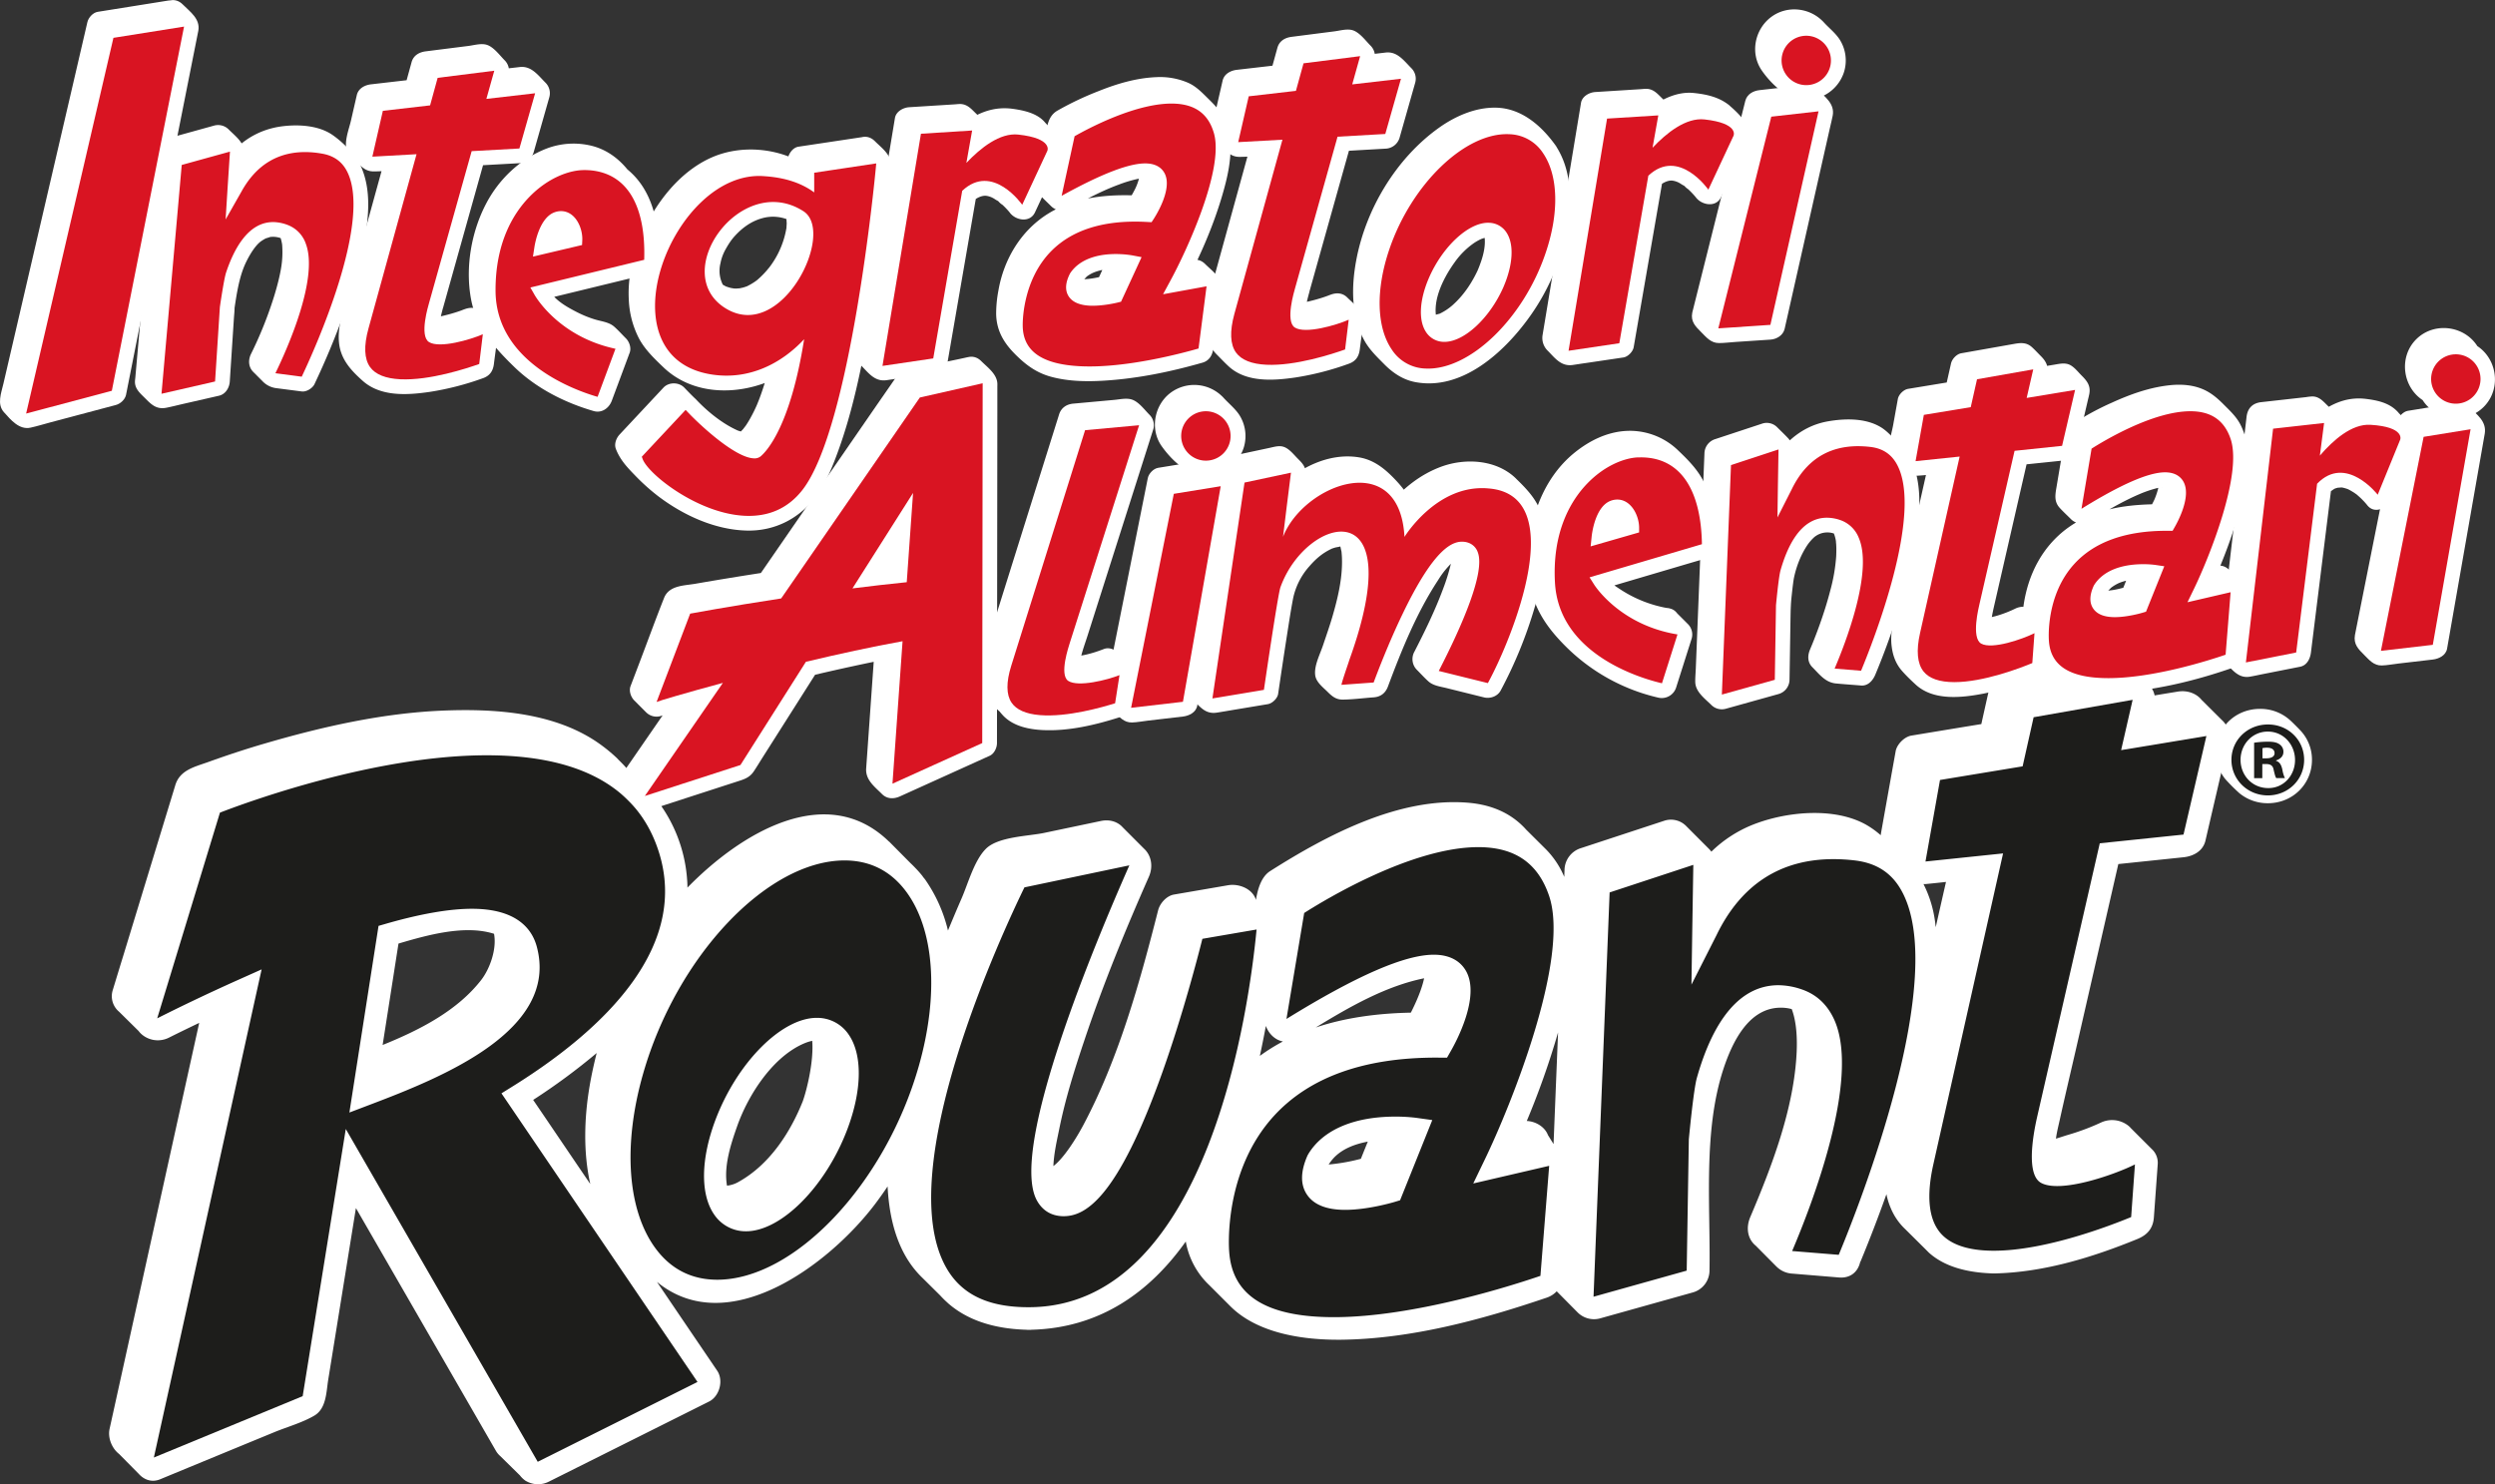 <svg xmlns="http://www.w3.org/2000/svg" viewBox="0 0 1829.23 1088.15"><rect x="0" y="0" width="1829.23" height="1088.15" fill="#333333" stroke="none"/><defs><style>.cls-1{fill:#fff;}.cls-2{fill:#1d1d1b;}.cls-3{fill:#d91422;}</style></defs><title>Risorsa 1</title><g id="Livello_2" data-name="Livello 2"><g id="Grafica"><path class="cls-1" d="M1678.63,527.72a32.36,32.36,0,0,0-21.64-8c-18.22,0-32.41,13.9-32.41,31.62a31.41,31.41,0,0,0,6.94,19.9,135.84,135.84,0,0,0,10.35,10.34,32.55,32.55,0,0,0,20.85,7.32c18.11,0,32.32-14,32.32-31.82a31.15,31.15,0,0,0-7.81-20.79C1685.89,534.76,1680.16,529,1678.63,527.72Z"/><path class="cls-1" d="M1629,527.92l-14.94-14.86c-3.83-4.7-10.37-7.13-17.38-6-5.66.92-11.34,1.84-17,2.8a16,16,0,0,0-4.05-7.75h0l-16.5-16.51h0a18.1,18.1,0,0,0-16.54-5.08q-36.31,6.4-72.57,12.77c-5.33.95-10.39,6.4-11.59,11.58-1.92,8.64-3.88,17.3-5.8,26q-25.69,4.2-51.29,8.45c-5.14.84-10.68,6.45-11.54,11.55q-5.37,29.89-10.69,59.77c-.09.56-.19,1.15-.23,1.73a64.68,64.68,0,0,0-10.76-7.73c-23.51-13.2-58.9-9.55-83,0a92.93,92.93,0,0,0-30.42,19.77,19.89,19.89,0,0,0-2-2.28l-16.17-16.2c-.11-.14-.26-.25-.39-.4h0a15.67,15.67,0,0,0-15.6-3.9q-30.69,10.09-61.32,20.16a17.06,17.06,0,0,0-12.18,16c-.05,1.7-.14,3.42-.18,5.13a64.35,64.35,0,0,0-13.38-20.17h0l-14.57-14.49h0c-9.65-10.8-23.42-18.13-42.58-19.72-50.73-4.19-103.44,23.69-145.06,50.09-6.3,4-9,12.37-10.47,21.14-2.42-8.12-12.42-12.11-20.48-10.72l-39.7,6.83c-5.43,1-10.24,6.42-11.54,11.56-13.59,53.42-28.85,108.46-54.78,157.35-5.47,10.29-14.54,24.57-22,30.14.37-9.19,2.57-18.73,4.23-26.84,4.46-22.29,11.35-44.09,18.56-65.58C808.72,721.8,825,682,842.31,642.82c3.43-7.8,1.6-15.89-3.54-20.58L823.26,606.7c-.38-.41-.8-.82-1.19-1.21h0c-3.63-3.25-8.86-4.85-15-3.56-13.92,2.92-27.78,5.85-41.69,8.76-11.5,2.41-33.57,2.66-42.58,11.64-8.62,8.62-13.1,25.69-17.9,36.58-3.38,7.73-6.64,15.54-9.88,23.34A109.4,109.4,0,0,0,678.38,645c-.47-.64-.95-1.23-1.43-1.77a16.12,16.12,0,0,0-1.15-1.58c-1.3-1.6-2.63-3.11-4-4.56h0l-.41-.41q-1.92-2.05-3.9-3.91L651.85,617l0,.1C606.49,572.86,543.82,610,504,650.77c0-1.93-.06-3.86-.23-5.8a108.09,108.09,0,0,0-23.92-60.63h0l-.08-.09A120.58,120.58,0,0,0,465.06,569l-6.24-6.39c-1.76-2-3.61-3.85-5.52-5.73l-1-1.07,0,0a119,119,0,0,0-15.54-12.38c-32.38-21.43-75.37-24-112.92-22.4-43.82,1.91-87.42,11.75-129.39,24-14.22,4.12-28.28,8.79-42.22,13.81-9.58,3.41-20.32,5.78-23.67,16.73q-18.93,62-37.86,124.08-4,13-7.93,25.95a14.81,14.81,0,0,0,4.52,16.15h0l14.33,14.15a15.69,15.69,0,0,0,3.31,3.28h0a18.18,18.18,0,0,0,18.7,1.71c7.45-3.74,14.9-7.34,22.42-10.94q-32.89,148.84-65.71,297.66c-1.44,6.52,1.64,14.28,7,18.43l14.4,14.57c3.82,4.26,9.41,6.47,15.57,4q41.75-17.26,83.5-34.45c9.53-3.94,20.63-7,29.57-12.22s8.79-17.2,10.25-26.29q10.17-63,20.32-125.92l102.57,177.86a15.16,15.16,0,0,0,3.23,3.94h0l14.46,14.22a17.67,17.67,0,0,0,3.7,3.62l.1.09v0a17.62,17.62,0,0,0,17.71.68q58.59-29.27,117.12-58.57c7.71-3.83,10.81-15.52,5.94-22.66q-22.07-32.5-44.15-65.07c52.12,42.76,126.15-12.39,160-57.14,3.17-4.22,6.22-8.5,9.12-12.84,1.36,26.79,8.57,50.68,25.41,66.9h0l13.12,13a69,69,0,0,0,5.47,5.41l.14.16h0c13.15,11.61,31.83,18.82,57.47,19.6a19.83,19.83,0,0,0,2,.09c.66,0,1.37,0,2-.09,49.95-1.36,86.36-27.27,113-64.68a57.75,57.75,0,0,0,17.24,32h0l15,15h0c19.17,19.56,51.52,25.29,81.52,25,50.91-.55,102.79-14.5,150.75-30.81a17.91,17.91,0,0,0,7.45-4.7l15.1,15.25h0a17,17,0,0,0,16.42,4.69q34.2-9.57,68.34-19.12a16.74,16.74,0,0,0,12.16-16c.79-47.68-4.87-102,10.26-148,6.21-18.78,17.84-43.65,40.42-44.72a30.87,30.87,0,0,1,9.62,1c3.56,9.5,4,21.25,3.62,31-1.78,41.27-18,83.71-34,121.4-3.52,8.22-1.79,16.41,4,21.08h0l14.88,15a.8.8,0,0,0,.15.15l.33.31v0a17.71,17.71,0,0,0,11.44,5l34.19,2.83c8.81.72,13.92-4.52,15.47-11,.16-.38.35-.76.54-1.14q10-24.21,18.8-48.92a50.25,50.25,0,0,0,3.08,10,44.78,44.78,0,0,0,10.86,15.78h0l14.22,14.11c1,1,2,2,3,3l0,0h0c11.86,10.66,28.68,14.46,45.46,15.14a21.38,21.38,0,0,0,2.16.07c.79,0,1.53,0,2.24-.05,35.42-1.12,70.32-11.84,102.91-25.17,7.35-3,11.58-7.82,12.15-16q1.39-19.28,2.79-38.59a13.66,13.66,0,0,0-4.34-11.39h0l-15.29-15.28a12.72,12.72,0,0,0-2-1.92h0a19.26,19.26,0,0,0-19.88-2.27,172.24,172.24,0,0,1-24.67,9.2c-2.16.65-5.2,1.69-8.42,2.65.59-4.52,1.72-9,2.71-13.41,3.8-17.2,7.86-34.36,11.81-51.51q15.61-68.22,31.21-136.4l47.88-5c7.2-.77,14.18-4.5,16-12.17q8.38-36.14,16.81-72.25C1635.2,537.3,1633.13,531.63,1629,527.92ZM352.77,718.54c-17.47,22.4-44.54,36.42-72.24,47.61q5.83-37.17,11.62-74.35c21.75-6.44,48.83-13.91,70.05-7.17C364.35,696.08,359,710.52,352.77,718.54Zm80,149.54c-14-20.53-27.9-41.15-41.88-61.66a459.54,459.54,0,0,0,46.57-34.36c-2,7.9-3.75,15.86-5.11,23.8C428.42,818.71,427.43,844.43,432.77,868.08Zm156-61.19c-9.34,23.59-24.62,47-47.23,59.6a21.58,21.58,0,0,1-8.53,2.81c-2.52-14.45,2.89-30.67,7.51-43.79,8.11-22.92,26.37-51.4,49.9-60.86a30.48,30.48,0,0,1,5.07-1.54C596.72,778.32,591.42,799.33,588.73,806.9Zm334.9-32.71q2.39-11.1,4.41-22c2.08,5.78,6.77,10.31,12.51,11.4A136.38,136.38,0,0,0,923.63,774.19Zm74.11,75.41a142.15,142.15,0,0,1-22.44,4.08c-.4,0-.83.05-1.23.09a39.9,39.9,0,0,1,3.46-4.5c6.42-7,15.76-10.47,25.25-12.26C1001.11,841.22,999.4,845.4,997.75,849.59Zm36.63-107.15c-23.89.49-47.63,3.48-69.76,10.89,24.79-15.14,51.18-30.32,79.45-36.08C1042.37,725.5,1038.11,735.13,1034.37,742.45Zm107.89,14.66Q1140.64,798,1139,838.8l-4.08-6.56c-2.35-6.14-9-10.06-15.55-10.38A593,593,0,0,0,1142.26,757.11Zm276.91-77.18c-.2-1.66-.36-3.35-.62-5a85.2,85.2,0,0,0-8.36-26.74c.46,0,1,0,1.49,0,5-.49,10-1,15-1.57C1424.19,657.71,1421.67,668.79,1419.17,679.92Z"/><path class="cls-2" d="M367.65,801.61l8.31-5.17C440.54,756.24,511,692.38,480.1,616.53c-17-41.67-58.44-62.78-123.25-62.78-81.94,0-175.15,34.15-195.6,42.05l-46,150.82c14.42-7.28,35.55-17.54,59.55-28.28l17-7.61-79,357.89,109.11-45,31.6-195.87,140.73,244,117.13-58.55ZM256.16,815.67l21.37-136.84,5.71-1.65c25.24-7.24,46.37-10.89,62.77-10.89,33.13,0,44.13,15.08,47.54,27.76,16.45,61.24-68.72,95.6-122.21,115.85ZM1088.65,850c18.42-38.06,62.79-147,47.06-193.25-8.16-24-25.09-35.65-51.89-35.65-48.9,0-112.53,38.64-127.64,48.27l-13,77.69c51.26-31.66,86.7-47.09,108-47.09,13.86,0,20.42,6.38,23.54,11.75,10.92,18.91-7.34,52.46-11.12,59l-2.71,4.75-7.91-.06c-53,0-92.94,14.36-118.89,42.65-37.56,41-33,98.44-32.92,99.26,2.06,32.56,27.17,48.39,76.8,48.39,58.54,0,130.91-23.27,151.41-30.28l6.42-80.68-55.66,12.93ZM1026.48,880l-4.28,1.3c-.8.23-19.31,5.73-35.93,5.73-13.79,0-23.27-3.83-28.2-11.39-4.77-7.26-4.58-16.8.48-28.34l.26-.53.29-.5c10.65-17.81,33.36-27.61,63.87-27.61a125.46,125.46,0,0,1,15.25.88l11.87,1.66ZM754.2,958.41c-3,0-5.87-.07-8.86-.29-24.73-1.69-41.59-11.06-51.58-28.68C653,857.59,736.93,679.52,751.07,650.6L828,634.45c-25.54,57.71-87.62,206.36-68.16,245,3.2,6.27,8.26,10.33,14.68,11.68a25,25,0,0,0,5.19.56c15.17,0,39.19-11.14,73.15-107.37,14.21-40.29,24.9-81,28.68-96l39.73-6.83C916.13,735.8,886.89,958.41,754.2,958.41ZM664.06,653.3c-11.2-14.87-26.25-22.41-44.8-22.45-56.73,0-123,70.1-147.7,156.17C456.42,839.74,460,887.9,481,915.8c11.21,14.9,26.28,22.43,44.79,22.46h0c56.73,0,123-70.06,147.7-156.16C688.58,729.42,685.1,681.24,664.06,653.3ZM621.27,827.86c-15.82,42-48.45,74.88-74.33,74.88a27.81,27.81,0,0,1-23.35-12.29c-10.22-14.76-9.86-40.66.93-69.33,15.84-42,48.45-74.86,74.28-74.86h.05a27.77,27.77,0,0,1,23.38,12.27C632.4,773.29,632.07,799.21,621.27,827.86ZM1461.74,917c-19,0-32.4-4.63-39.7-13.73-8.14-10.21-9.69-27-4.53-49.89l51.06-227.68-56.89,5.94,10.65-59.78,60.57-10,8.07-36,72.59-12.77-8.44,36.88,62.52-10.35-16.78,72.27-61.39,6.39L1494,816.88c-.47,2.43-10.91,42.92,2.35,50.33,14.09,7.86,53.33-5.7,68.9-13.48l-2.78,38.59C1547,898.7,1499.55,917,1461.74,917Zm-113.63,3-34.19-2.78c14.2-33.34,49.9-125.24,31.23-168.78-5-11.55-13.15-19.33-24.37-23.11a53.07,53.07,0,0,0-16.93-3c-35,0-51.74,39.45-59.8,68-2.5,8.85-5.87,45-5.87,45l-1.56,96.27-68.31,19.13,11.8-296.41,61.36-20.22-.76,47.18-.61,40.63,18.44-36.4c17.9-36.91,46.7-55.61,85.66-55.61a132.8,132.8,0,0,1,15.49.92c15.67,1.8,26.78,8.85,34,21.47C1430,715.36,1362.49,885.41,1348.11,919.92Z"/><path class="cls-2" d="M1662.89,531.17c14.71,0,26.41,11.37,26.41,25.91s-11.7,26.09-26.59,26.09S1636,571.62,1636,557.08s11.86-25.91,26.71-25.91Zm-.33,5.21c-11.19,0-19.88,9.33-19.88,20.7,0,11.55,8.69,20.71,20.22,20.71,11.2.17,19.72-9.16,19.72-20.55s-8.52-20.86-19.9-20.86Zm-3.94,34.16h-6v-26a72.92,72.92,0,0,1,9.94-.76c4.9,0,7.13.76,8.87,2.07a6.42,6.42,0,0,1,2.67,5.49c0,3.17-2.36,5.22-5.38,6.17v.32c2.53.79,3.81,2.84,4.6,6.35a23.77,23.77,0,0,0,1.88,6.32h-6.31c-.77-1-1.26-3.17-2-6.32-.49-2.69-2.1-4-5.41-4h-2.84Zm.13-14.57h2.86c3.32,0,6-1.09,6-3.77,0-2.38-1.75-4-5.52-4a13.66,13.66,0,0,0-3.35.34Z"/><path class="cls-1" d="M875.94,201.27l-17.09,3.11C870.8,182.11,897.53,123.72,890,97.66a30.42,30.42,0,0,0-7.08-13c-1.54-1.62-6.88-6.68-7.85-7.79-5-5.89-12.34-9-22.16-9.52C825.21,66,788.07,86.18,779.22,91.23l-9.52,43.68,8.66,8.66c29.95-16.55,50.46-24.31,62.53-23.73a19.92,19.92,0,0,1,5.05.85c3.47,11.12-6.42,27.57-8.61,30.94l-1.69,2.61-4.48-.23c-30-1.46-53.07,5.59-68.57,20.91-22.43,22.22-21.41,54.92-21.41,55.4.11,6.92,2.16,12.56,6.15,17,1.66,1.89,8.54,8.68,10.22,10.27,6.83,6.48,18.22,10.11,34.54,10.89,33.14,1.61,74.82-9.59,86.64-13l5.88-45.6Zm-91.59-.47.12-.3.22-.3c6.53-9.78,19.67-14.72,37-13.89,1.29.07,2.48.16,3.54.25l-11.93,26-2.47.62c-.43.09-11.1,2.71-20.52,2.27a27.75,27.75,0,0,1-8.2-1.58C781.16,210.16,781.85,205.8,784.36,200.81Z"/><path class="cls-1" d="M873.07,190.85,856,194l12.21,15.88c11.4-21.34,21.31-44,28.08-67.27,3.35-11.5,6.23-23.84,5.85-35.89a49.41,49.41,0,0,0-4.36-19c-2.8-6.22-7.34-10.84-12.12-15.54-4.45-4.36-8.57-8.75-14.37-11.39a51.73,51.73,0,0,0-23.64-4.22c-14.52.6-28.75,4.82-42.15,10.2a227.5,227.5,0,0,0-30.28,14.36c-7.28,4.27-7.48,12.25-9.12,19.75L759.94,129c-1.1,5.05-1.55,9.54,2.38,13.85,2.66,2.91,5.61,5.6,8.4,8.39a11.07,11.07,0,0,0,13.1,1.69c11.83-6.51,23.88-13,36.57-17.64A93.63,93.63,0,0,1,834,131.2c.89-.18,1.79-.33,2.69-.49-2.72.46-.07,0,.44,0a18.87,18.87,0,0,1,5.9.4l-7.55-7.55a14.12,14.12,0,0,1-.31,6.9,40.68,40.68,0,0,1-2.8,7.77,103.49,103.49,0,0,1-6.09,10.55l9.34-5.36c-23.11-1.17-47.34.81-67.43,13.4-19.82,12.42-32.32,33.48-36.22,56.32a92.09,92.09,0,0,0-1.63,17c.22,12.26,5.6,21.24,14,29.64,7.64,7.65,15.36,13.44,26,16.38,12.58,3.48,26.17,3.72,39.12,2.93,24.37-1.49,48.7-6.47,72.14-13.19,5.07-1.45,7.31-5.57,7.94-10.43l4.29-33.33c.51-4,1.51-8.21,1.58-12.24.11-6.62-7.54-12-11.83-16.32-9.86-9.84-25.16,5.45-15.29,15.29l8.67,8.64-3.17-7.65-5.87,45.6,7.94-10.43A349,349,0,0,1,824,256.14a174.05,174.05,0,0,1-35.45,1.33,65.07,65.07,0,0,1-13.76-2.5c-3.48-1.05-7.28-2.9-9.19-4.64-4.82-4.41-11.84-9.65-13.22-16.37-.82-4-.29-8.39.1-12.42,0-.42.47-3.27.07-.68.1-.65.19-1.3.31-1.94.39-2.13.8-4.26,1.32-6.37A78.44,78.44,0,0,1,758,200.83c3.74-8.62,9.95-17,16.9-22.4,17.26-13.3,39.7-14.44,60.79-13.37,3.88.2,7.33-2.24,9.34-5.36,7.8-12.09,15.31-27.18,11.39-41.89a10.85,10.85,0,0,0-7.55-7.55c-11-2.91-22.55,0-33,3.72-14.89,5.34-29.07,12.63-42.91,20.25l13.1,1.69-8.66-8.66,2.78,10.52,9.52-43.68-5,6.46A209.65,209.65,0,0,1,820.57,84.1c12.54-4.28,33.91-11,44.64-1.88,4.31,3.65,9.92,8.64,12.56,13.64a23.83,23.83,0,0,1,1.93,5.08c.17.66.83,4.47.51,1.91a52,52,0,0,1,.13,10,49.93,49.93,0,0,1-1.15,8.5c-.7,3.7-1.57,7.37-2.55,11-2.19,8.19-4.9,16.23-7.89,24.15a356.75,356.75,0,0,1-19.24,42.37c-4.69,8.77,3,17.56,12.21,15.88l17.09-3.11c5.75-1,9-8,7.55-13.3C884.71,192.35,878.83,189.8,873.07,190.85Z"/><path class="cls-1" d="M794.78,203.68c-1.08,2.69-1.38,2.37-.28,1.39a26.38,26.38,0,0,0,2.24-2.3,24,24,0,0,1,6.55-3.51c7.09-2.49,14.53-2.45,21.94-1.88l-9.34-16.27-11.93,26,6.46-5c-8.17,2-17.26,4-25.44,1.3l7.55,7.55a13.26,13.26,0,0,1,1.15-4.73c2.48-5.28,1.48-11.66-3.88-14.79-4.69-2.74-12.3-1.43-14.79,3.88-3.3,7-4.91,13.67-3.33,21.39.77,3.76,4.11,6.41,7.55,7.55,10,3.32,21,2,31.21,0,5.33-1,10.15-2.47,12.82-7.66,4.12-8,7.54-16.44,11.29-24.62,3.53-7.7-.71-15.6-9.34-16.27-18.27-1.41-43.49,2.82-51.3,22.18-2.19,5.42,2.38,11.88,7.55,13.3C787.66,212.93,792.59,209.12,794.78,203.68Z"/><path class="cls-1" d="M452.35,131.82c-6.7-9.23-16.24-14.6-28.47-15.62-1.46-.12-2.94-.16-4.41-.15-10.18.05-26.08,5.29-40.17,19.87-11.34,11.71-24.82,33.15-24.62,68.76a64.22,64.22,0,0,0,13.17,38.92c3.69,4.93,17.14,18.21,19.66,20.46,18.2,16.31,41.51,24.29,50.61,26.9l13.12-35.24-8.64-8.65a96.26,96.26,0,0,1-43.83-21.64,64.14,64.14,0,0,1-6.76-9.11l-3.16-5.53,83.46-20.3C473.23,161.8,466.26,141.76,452.35,131.82Zm-45.42,23.71a13.66,13.66,0,0,1,5.39-.71,13.25,13.25,0,0,1,3.35.78,25.66,25.66,0,0,1,2.61,11.71l-.18,3.67-25.45,6C394.22,170.35,398.2,158.4,406.93,155.53Z"/><path class="cls-1" d="M461.69,126.37c-7.62-10.11-17.63-17.55-30.29-20a55.47,55.47,0,0,0-30.28,2.41c-19.3,7.33-35.13,22.24-44.68,40.46-10.93,20.84-15.37,46.74-11.12,69.94,3.81,20.76,17.16,35.7,31.75,49.87,16,15.54,36.85,26.14,58.17,32.32,6,1.73,11.28-2.13,13.3-7.55l13.12-35.24c1.31-3.53-.24-8-2.78-10.52-2.81-2.81-5.51-5.83-8.48-8.48-3.94-3.52-9.57-3.91-14.46-5.45a80.41,80.41,0,0,1-12.39-5c-6.78-3.45-13.7-7.27-18.38-12.81-2.81-3.34-4.84-7.23-7-11l-6.46,15.88,73-17.76,10.42-2.53c4.69-1.14,7.81-5.77,7.94-10.43.66-25.07-3.94-52.25-25.32-68-4.7-3.47-12.07-.78-14.79,3.88-3.21,5.49-.84,11.32,3.88,14.79-1.45-1.07,1.11,1,1.15,1,.67.61,1.31,1.24,1.93,1.9a13.84,13.84,0,0,1,2.8,3.49,40.59,40.59,0,0,1,5.11,10.69c3.35,10.45,3.91,21.35,3.62,32.25l7.94-10.43-73,17.76L386,200.36c-6.87,1.67-9.83,10-6.46,15.88,1.43,2.51,2.79,5.08,4.39,7.49A61,61,0,0,0,399,239.36a107.59,107.59,0,0,0,40.72,18.14l-4.77-2.78,8.64,8.65-2.78-10.52-13.12,35.24,13.3-7.55c-15.43-4.47-30.66-11.35-43.27-21.89a189.11,189.11,0,0,1-14.95-14.53c-2.19-2.29-4.34-4.61-6.39-7,2.31,2.73-.64-.92-.89-1.29q-.82-1.2-1.6-2.43a60.32,60.32,0,0,1-3.88-7.12c-7.84-17.28-5.12-39.14,1-56.57a78,78,0,0,1,9.88-18.91c-.1.15,1.87-2.56.95-1.34s1-1.28,1-1.19c.88-1.05,1.77-2.09,2.69-3.1a62.92,62.92,0,0,1,11.07-9.81,51.85,51.85,0,0,1,12.79-6.54c1.92-.63,3.86-1.1,5.83-1.54,3.44-.76-1.07,0,.88-.19,1-.11,2-.16,3-.19,9.14-.25,18.37,2.9,24,10.41,3.51,4.66,9.34,7.07,14.79,3.88C462.4,138.48,465.22,131.06,461.69,126.37Z"/><path class="cls-1" d="M409.8,166c1.61-.43.92-.56,3,.07l-6.46-5c1.43,3.21,1.12,6.52,1,9.92l7.94-10.43-25.45,6,13.3,13.3a43.82,43.82,0,0,1,2.8-8.49c.49-1,2-3.48,2-3.49a21,21,0,0,1,1.67-1.73c-.92.92,1.58-.73.27-.23,5.45-2.08,9.21-7.28,7.55-13.3-1.43-5.22-7.82-9.65-13.3-7.55-12.59,4.81-18.77,16.52-21.84,29a10.94,10.94,0,0,0,13.3,13.3l25.45-6c4.78-1.13,7.71-5.78,7.94-10.43.25-5.19.08-10.35-1.61-15.33-1.6-4.7-3.75-8.8-8.75-10.47a25,25,0,0,0-14.49-.07C390.62,148.69,396.32,169.55,409.8,166Z"/><path class="cls-1" d="M633.76,111.14,588.29,118l0,2.54c0,4.07,0,8,0,11.91-8.81-6.5-20.71-10.83-36.28-11.89-56.16-4.85-102.74,90.79-68.93,129.94,1.93,2.26,9.17,9.41,10.65,10.87,6.77,6.77,16.25,11.54,28.92,13.35,20.57,2.95,39.32-3.52,54.59-15-10.1,47.64-24.1,62.71-28.19,66.21a7.14,7.14,0,0,1-5.19,1.48h0c-11.06-.53-29.51-15.75-40.82-26.44l-.4-.43,0,0c-2.64-2.5-4.86-4.72-6.48-6.44L494,291.85,461.9,326.2l.64,1.7a13.88,13.88,0,0,0,1.53,2.9c2.07,3.18,13.47,14.53,15.31,16.32,13.42,12.94,40.58,29.77,66.55,31,17.59.86,31.81-5.47,42.28-18.82,35.44-45.23,53.14-228,53.86-235.81l.34-3.72ZM585.86,153c10.06,24.33-25.36,86.64-62,64.64-.74-.44-1.37-.93-2-1.39C501.73,186.15,545.7,131.51,585.86,153Z"/><path class="cls-1" d="M630.89,100.72l-45.47,6.83c-4.57.69-8,6.1-7.94,10.43q.08,7.22,0,14.45l16.27-9.34c-20.09-14.43-48.91-17.62-71.54-7.84-19.37,8.37-34.69,25.25-45,43.3S459.9,198.28,461,219.36a67.87,67.87,0,0,0,7.59,29c4.4,8.15,11.38,14.81,18,21.12,26.27,24.92,68.87,19.73,96.15-.45l-15.88-12.21c-1.69,7.88-3.62,15.7-6,23.41q-1.45,4.74-3.12,9.41-.65,1.81-1.34,3.6c-.16.41-1.67,4.11-1.14,2.87a108.61,108.61,0,0,1-5.55,11.21c-.86,1.51-1.77,3-2.73,4.44-.55.83-3.61,4.61-1.09,1.69-1.15,1.34-2.58,2.64-3.63,4s-.18.54,1.61-.92q1.95.35,0,0-1.06-.25-2.09-.59c-3-1,1.26.72-1.87-.74-10.79-5-21.47-13.69-29.58-22.32-5-5.37-13.22-3.36-17,2.19l0,0,17-2.19c-3-2.82-5.8-5.73-8.63-8.67-3.95-4.11-11.35-4.21-15.29,0l-32.12,34.34c-2.47,2.64-4.13,6.91-2.78,10.52,3,7.87,8.12,13.37,13.89,19.29A152.65,152.65,0,0,0,482.82,364c18.36,13.85,41.36,24.43,64.65,25,21.25.52,39.89-9.47,52-26.78,6.75-9.68,11.25-21,15.24-32.08,10.34-28.61,16.52-58.77,21.93-88.64,5.2-28.73,9.34-57.66,12.84-86.64q1.65-13.63,3-27.29c.23-2.25.58-4.56.65-6.82.21-7.44-6.9-12.44-11.73-17.27-9.85-9.86-25.14,5.43-15.29,15.29l8.65,8.66-3.17-7.65c-1.13,12.52-2.55,25-4.07,37.48q-1,8.1-2.06,16.19l-.31,2.35c.06-.43.29-2.14,0,0q-.3,2.2-.6,4.4-.7,5.06-1.43,10.12-3,20.5-6.55,40.91c-4.86,27.49-10.48,55-18.88,81.69-1.81,5.74-3.76,11.43-6,17q-.72,1.85-1.48,3.68c1-2.42-.5,1.12-.76,1.7-1,2.31-2.12,4.59-3.29,6.83-1,1.95-2.08,3.87-3.23,5.74q-.89,1.45-1.84,2.85c-.68,1-2.35,3.07-.56.91-5.17,6.27-11.14,11.51-18.83,13.88-20.15,6.22-42.57-3.48-59.45-14.26A106.68,106.68,0,0,1,484,336.45c-2.72-2.73-5.41-5.48-8-8.31-1.06-1.15-2.14-2.3-3.12-3.51,2,2.44.38.56.12,0-.74-1.71.24,1.05-.63-1.26l-2.78,10.52,32.13-34.34H486.38c2.83,2.94,5.67,5.86,8.63,8.67,5.3,5,13,3.63,17-2.19l0,0-17,2.19c4.78,5.09,10.49,9.55,16,13.82,6.33,4.93,12.85,9.67,20.24,12.9,10.43,4.55,20.93,4.43,28.72-4.65,15.89-18.52,22.73-44.41,27.74-67.68,1.77-8.24-7.69-18.27-15.88-12.21-18.53,13.7-47.47,21.49-67.56,6a92.59,92.59,0,0,1-8-7.74c-1.53-1.54-3.08-3.07-4.54-4.68-.53-.58-1-1.16-1.55-1.76,1.55,1.85-.79-1.15-1-1.53a53.86,53.86,0,0,1-2.73-4.83c-.16-.3-1.31-3.13-.41-.83-.23-.58-.47-1.17-.65-1.76-.58-1.82-1.15-3.62-1.59-5.48-.22-.94-.4-1.89-.59-2.84q-.17-1-.32-1.93.25,1.87,0-.07c-1.57-16.9,2.65-33.23,10.07-47.88a103.32,103.32,0,0,1,14-21.22c6.28-7.21,11.64-11.93,19-16.19a61.78,61.78,0,0,1,6.36-3.24c-2.08.9,1-.34,1.15-.4q1.41-.51,2.84-.94a52.62,52.62,0,0,1,6.76-1.56c-2.46.4.75-.07,1.06-.09,1.33-.08,2.65-.16,4-.16,12.38,0,24.75,3.34,34.85,10.59,6.88,4.94,16.23-1.74,16.27-9.34q0-7.23,0-14.45l-7.94,10.43,45.47-6.83c5.78-.87,9-8.15,7.55-13.3C642.49,102.08,636.69,99.84,630.89,100.72Z"/><path class="cls-1" d="M575.43,155.92a26.44,26.44,0,0,1,1.39,5.13c-.51-2.88,0,2-.05,3s-.11,1.8-.16,2.7c-.16,2.55.32-1.51-.1.85-.38,2.12-.84,4.21-1.43,6.29a64.92,64.92,0,0,1-11.71,23c1-1.33-1.08,1.25-1.06,1.23q-1.06,1.24-2.18,2.42a62.91,62.91,0,0,1-5,4.75q-.88.71.14-.07-.82.62-1.68,1.21-1.26.87-2.57,1.65c-.87.51-1.75,1-2.64,1.44-2.23,1.17,1.11-.3-1,.47-.92.33-1.84.63-2.78.89-.34.09-3.63.75-2.35.57s-2.06.1-2.42.1a27,27,0,0,1-2.94-.14c2.35.25-.82-.24-1.09-.3a30.51,30.51,0,0,1-3-.91c-2.1-.75.44.33-1.44-.67a37.87,37.87,0,0,1-4.06-2.52l3.88,3.88A22.59,22.59,0,0,1,528.22,193a33.19,33.19,0,0,1,3.9-10.46,61.64,61.64,0,0,1,3.52-5.68,40.79,40.79,0,0,1,3.25-4c5.74-6.26,12.18-10.66,19.54-12.76a29.22,29.22,0,0,1,22,2.21c12.34,6.39,23.29-12.26,10.91-18.67-18.62-9.65-40.22-7.68-57.14,4.67-15.45,11.28-26.69,28.55-28.12,47.89-.64,8.67,1.45,18.24,6.38,25.48,5.49,8.08,19,11.7,28.29,11.35,19.17-.71,34.54-14.52,44.49-29.87,9.28-14.31,17.72-36.08,11.08-53.06-2.12-5.44-7.25-9.21-13.3-7.55C577.8,144,573.3,150.45,575.43,155.92Z"/><path class="cls-1" d="M314.55,222.23,345.8,110.82l35-1.94,11.52-40.5-8.65-8.66-24.28,2.81,3-10.68-8.64-8.66-41.52,5.25-5.55,20.2-34.62,4-7.7,33.61,8.66,8.65,21.23-1.18L261.52,232.12c-3.54,12.86-3.14,22.4,1.19,28.42,1.69,2.32,10.18,10.49,11.11,11.31,4.23,3.72,10.86,5.81,19.7,6.22,21.44,1,48.86-8,57.79-11.2l2.64-21.8-8.65-8.66c-7.47,3.29-24,8.25-34,7.21C310.59,235.28,314.31,223.2,314.55,222.23Z"/><path class="cls-1" d="M325,225.1l27.33-97.46,3.91-14-10.43,7.94,35-1.94a11.15,11.15,0,0,0,10.43-7.94l11.52-40.5a10.87,10.87,0,0,0-2.78-10.52c-5.47-5.47-10.36-12.51-18.9-11.53l-21.68,2.51,10.43,13.69,3-10.68A10.89,10.89,0,0,0,370,44.21c-3.69-3.7-8.19-10-13.41-11.44-4.07-1.12-9.16.41-13.21.92l-31.19,3.94c-4.81.61-9.05,2.94-10.43,7.94l-5.55,20.2,10.43-7.94-34.62,4c-4.62.53-9.29,3-10.43,7.94l-4.3,18.74c-1.43,6.26-5.85,17.16-2.32,23.2,1.89,3.22,5.39,5.89,8,8.49,3.15,3.14,6.09,5.48,10.91,5.47,6.75,0,13.57-.75,20.32-1.13l-10.43-13.69-21.8,79L251.7,227c-2.19,7.94-4,16.21-3.12,24.47,1.26,12,8.7,20.07,17.37,27.78,13.15,11.7,32.57,10.48,48.82,8.12a207.51,207.51,0,0,0,39.41-10.12c5-1.78,7.32-5.34,7.94-10.43.81-6.71,1.91-13.44,2.44-20.17.62-7.85-6.56-12.87-11.62-17.93-3.74-3.74-8.61-3.62-13.1-1.69,2-.85-1.06.37-1.45.52q-1.82.67-3.67,1.26-4.13,1.34-8.36,2.36a47.14,47.14,0,0,1-15.07,1.6l10.81,10.81c-.36-6.39,1.22-12.41,2.88-18.52,3.65-13.45-17.21-19.19-20.85-5.75-2.13,7.85-4.11,16.08-3.65,24.27.35,6.19,4.7,10.33,10.81,10.81,13.29,1.06,27.39-3.52,39.46-8.69l-13.1-1.69,8.65,8.66-3.17-7.65-2.64,21.8,7.94-10.43a221.56,221.56,0,0,1-31.67,8.8c-10.42,2-26.14,4.89-35.16-1-.15-.1-1.31-1.12-2.35-2.13-1.85-1.78-3.68-3.59-5.47-5.43q-1.05-1.08-2.08-2.19a13.46,13.46,0,0,1-1-1.15c.34.47.69,1.42.49.4s-.2-.2-.1.11l-.54-1.63a7.51,7.51,0,0,1-.57-3.32c-.24-5.76,1.23-11.23,2.74-16.71l23.69-85.9,8.2-29.72c1.78-6.47-3.34-14.08-10.43-13.69L273,104.05l7.65,3.17-8.66-8.65,2.78,10.52,7.7-33.61L272,83.42l34.62-4c4.81-.55,9.06-3,10.43-7.94l5.55-20.2-10.43,7.94L353.7,54l-7.65-3.17,8.64,8.66L351.91,49l-3,10.68c-1.72,6.13,3.32,14.51,10.43,13.69l24.28-2.81L376,67.37,384.63,76l-2.78-10.52L370.33,106l10.43-7.94-35,1.94a11.15,11.15,0,0,0-10.43,7.94L308,205.4l-3.91,14C300.36,232.77,321.22,238.5,325,225.1Z"/><path class="cls-1" d="M949.42,211.55l31.24-111.38,35-2,11.5-40.49-8.65-8.66L994.2,51.88l3-10.7-8.64-8.63L947,37.77,941.48,58l-34.63,4-7.71,33.6,8.66,8.65L929,103,896.39,221.48c-3.57,12.85-3.12,22.4,1.2,28.42a15,15,0,0,0,2.07,2.28c1.45,1.25,8.57,8.73,9.86,9.71,4.25,3.29,10.59,5.14,18.85,5.53,21.44,1,48.84-8,57.79-11.2l2.64-21.81-8.66-8.65c-7.45,3.3-24,8.25-34,7.23C945.45,224.61,949.16,212.55,949.42,211.55Z"/><path class="cls-1" d="M959.84,214.43,987.17,117,991.09,103,980.66,111l35-2a11.15,11.15,0,0,0,10.43-7.94l11.5-40.49a10.88,10.88,0,0,0-2.78-10.52c-5.47-5.48-10.35-12.51-18.89-11.52l-21.7,2.51,10.43,13.69,3-10.7a10.88,10.88,0,0,0-2.78-10.52c-3.69-3.69-8.19-10-13.42-11.42-4.06-1.12-9.16.41-13.2.91L947,27c-4.82.61-9,2.94-10.43,7.94l-5.57,20.19,10.43-7.94-34.63,4c-4.62.54-9.29,3-10.43,7.94l-4.3,18.73c-1.43,6.26-5.85,17.16-2.32,23.2,1.89,3.22,5.39,5.89,8,8.48,3.15,3.14,6.09,5.48,10.91,5.47,6.75,0,13.57-.75,20.32-1.12L918.6,100.17l-21.66,78.58-10.33,37.5c-2.14,7.76-4,15.9-3.25,24,.74,7.55,3.25,14.13,8.65,19.59,3,3,6,6.22,9.12,9.06,12.91,11.58,32.53,10.19,48.48,7.88A207.46,207.46,0,0,0,989,266.64c5-1.78,7.32-5.34,7.94-10.43.81-6.71,1.91-13.44,2.45-20.18.62-7.85-6.57-12.86-11.63-17.92-3.74-3.74-8.61-3.62-13.1-1.69,2-.85-1.05.38-1.45.52q-1.82.67-3.66,1.26-4.13,1.34-8.35,2.36a47.49,47.49,0,0,1-15.08,1.61L957,233c-.35-6.38,1.19-12.45,2.88-18.55,3.72-13.43-17.13-19.16-20.85-5.75-2.17,7.84-4.11,16.12-3.65,24.3.34,6.19,4.7,10.34,10.81,10.81,13.29,1,27.39-3.51,39.46-8.7l-13.1-1.69,8.66,8.65L978,234.41l-2.64,21.81,7.94-10.43a222,222,0,0,1-31.68,8.81c-11.49,2.24-24.86,3.9-35.19-1-1.2-.57,1.1,1.27-.26-.21-.73-.79-1.55-1.51-2.3-2.27-1.74-1.75-3.46-3.53-5.22-5.26a16.24,16.24,0,0,1-2.85-3.19c.62,1.06-.5-1.51-.67-2.2a14.63,14.63,0,0,1-.31-2.85c-.15-5.63,1.38-11,2.86-16.36l23.59-85.58,8.19-29.72c1.78-6.47-3.34-14.08-10.43-13.69L907.8,93.4l7.65,3.17-8.66-8.65,2.78,10.52,7.71-33.6-10.43,7.94,34.63-4c4.81-.56,9.06-3,10.43-7.94l5.57-20.19L947,48.58l41.5-5.23-7.65-3.17,8.64,8.63L986.76,38.3l-3,10.7c-1.72,6.13,3.31,14.51,10.43,13.69l24.29-2.81-7.65-3.17,8.65,8.66-2.78-10.52-11.5,40.49,10.43-7.94-35,2a11.15,11.15,0,0,0-10.43,7.94L942.9,194.73,939,208.68C935.23,222.1,956.08,227.83,959.84,214.43Z"/><path class="cls-1" d="M254.44,125.64a22.8,22.8,0,0,0-3.7-5.31c-1.66-1.8-8-8-9.36-9.4-3.6-3.73-8.31-6.07-14.3-7.05a72.3,72.3,0,0,0-8.78-.95c-22.08-1.09-38.92,8.75-50.1,29.18l-1.11,1.95,1.5-22.92-8.65-8.65-35.34,9.79L109.76,280l8.65,8.65,39.27-9,3.52-54.55s2.92-20.43,4.57-25.37c5.34-16,15.9-37.88,35.76-36.92a31.16,31.16,0,0,1,9.55,2.14,21.14,21.14,0,0,1,2.73,1.43,25.24,25.24,0,0,1,1.78,3.67c9.42,25.23-13.36,76.38-22.33,94.88l8.66,8.65,19.3,2.53C230.32,257,273.26,162.42,254.44,125.64Z"/><path class="cls-1" d="M263.78,120.18c-4.36-7.87-12.69-16.21-20.13-21.32-10.07-6.91-24.58-7.75-36.38-6.31-22.72,2.77-38.48,16.7-49.51,36.06l20.15,5.46,1.36-20.84c.54-8.21-6.39-13.09-11.69-18.39a10.89,10.89,0,0,0-10.52-2.78l-35.34,9.79c-4.92,1.36-7.51,5.62-7.94,10.43l-8,90.34-5.11,57.76-1.45,16.39c-.09,1-.28,2.11-.28,3.15,0,5.24,3.77,8.38,7.14,11.75,4.72,4.71,8.43,8.76,15.93,7.27,4.1-.81,8.17-1.87,12.25-2.8l26.27-6c4.84-1.11,7.64-5.8,7.94-10.43l3-46c.17-2.63.5-5.3.51-7.94,0-2.26-.63,4-.24,1.55.31-2,.58-3.91.89-5.86,1.62-10.43,3.66-21,8-29.69,2.8-5.67,6.55-11.66,10.46-14.67a33.18,33.18,0,0,1,3.85-2.37c-.29.12,3.77-1.09,2.81-.93a16.65,16.65,0,0,1,10.67,2l-3.88-3.88a16.16,16.16,0,0,1,1.58,3.88c.26,1,.47,2,.65,3,.36,2,0-.43.1.82a69.55,69.55,0,0,1-.15,12.17c-.69,7.21-3.1,16.77-5.56,24.8a287.86,287.86,0,0,1-17.17,43c-2.11,4.37-1.89,9.52,1.69,13.1l6.61,6.61a16.72,16.72,0,0,0,10.63,5.33L221.22,287c3.4.45,7.9-2.32,9.34-5.36,8.07-17,15.36-34.52,21.77-52.26,8.5-23.53,16-48.23,17.45-73.35.72-12.24-.5-24.73-6-35.83-2.59-5.23-10-6.68-14.79-3.88-5.33,3.12-6.48,9.54-3.88,14.79.24.48.48,1,.69,1.44,0-.07-.73-1.86-.31-.7.33.92.66,1.83.95,2.77a51.79,51.79,0,0,1,1.52,6.9c-.34-2.17,0,.53.1,1.32q.15,1.7.21,3.4c.1,2.55.09,5.11,0,7.66-.45,11-2.21,20.13-5.07,31.75-2.93,11.91-6.61,23.62-10.71,35.17q-2.8,7.9-5.86,15.7-1.37,3.51-2.79,7l-1.36,3.33-1.35,3.24c.32-.76-.8,1.88-1.09,2.55l-1.39,3.2q-1.33,3.05-2.7,6.09-2,4.41-4.06,8.79l9.34-5.36-19.3-2.53,7.65,3.17-8.66-8.65,1.69,13.1c9.16-19,17.48-38.76,22.4-59.28,2.57-10.71,4.53-22.17,3.26-33.2-.68-5.86-1.91-11.92-5.11-17-4.28-6.77-15.44-8.95-22.93-9-24.57,0-39.94,25.59-45.39,46.73-3.09,12-4.32,24.53-5.12,36.87l-2.84,44.08,7.94-10.43-39.27,9L126.05,281l-8.65-8.65,3.17,7.65,13-146.74,1.86-21-7.94,10.43,35.34-9.79-10.52-2.78,8.65,8.65-3.17-7.65-1.5,22.92c-.71,10.91,15,14.44,20.15,5.46,7.69-13.5,17-23.41,32.39-25.54,6.17-.86,17.37-1.21,23.31,3.17,4.61,3.4,10.18,8.92,13,14C251.85,143.28,270.53,132.38,263.78,120.18Z"/><path class="cls-1" d="M1131.38,112.4a28.68,28.68,0,0,0-3.23-4c-1.66-1.7-8.09-8.22-9.62-9.74-5.42-5.47-12.3-8.44-20.61-8.86-32.14-1.56-71.64,36.36-88,84.53-10,29.46-9.37,56.87,1.79,73.27a30.52,30.52,0,0,0,3,3.75c1.7,1.84,8.63,8.88,10.35,10.52a30.28,30.28,0,0,0,20.07,8.36h0c32.17,1.56,71.7-36.35,88-84.52C1143.2,156.22,1142.54,128.82,1131.38,112.4Zm-37.68,89.14c-10.14,23.37-29.57,41.13-44.23,40.43a15.91,15.91,0,0,1-5.39-1.29c-4-8.82-2.76-22.34,3.56-37,10.16-23.36,29.55-41.12,44.21-40.39h0a16.47,16.47,0,0,1,5.46,1.29C1101.24,173.45,1100,186.93,1093.7,201.53Z"/><path class="cls-1" d="M1140.72,106.94c-10.41-14.62-25.09-27.58-43.83-28-15-.35-29.82,6.14-41.82,14.68-31.48,22.41-53.87,59.8-60.81,97.64-3.53,19.24-3.67,40.35,5.83,58,3.74,7,9.5,12.44,15,18,6.28,6.28,13.63,11.19,22.5,12.87,34.12,6.47,64.75-21.56,83.16-46.92a161.71,161.71,0,0,0,27.7-62.68c4.14-21,4.41-45-7.76-63.55-3.2-4.88-9.57-6.94-14.79-3.88-4.85,2.83-7.1,9.89-3.88,14.79,7.81,11.89,8.54,27.44,6.5,41.65-2.51,17.54-9.08,34.54-18,49.79-12.95,22.15-34.29,46.6-59.94,50,1.78-.24-1.69.07-2.38.09-1,0-2.08,0-3.12,0a20.51,20.51,0,0,1-8.79-2.52c-4.79-2.72-8.64-7.62-12.42-11.55-9.46-9.84-10.89-24.17-10.1-37.55,1.92-32.27,19.07-65.13,42.33-87.21,10.28-9.76,21.68-17.35,35.23-19.74.34-.06,2.12-.23.3,0q1.31-.13,2.62-.18a30.58,30.58,0,0,1,5.26.13,20,20,0,0,1,9.08,3.52,62.83,62.83,0,0,1,6.58,6.42c2.28,2.3,4.95,4.56,6.83,7.21,3.38,4.75,9.43,7,14.79,3.88C1141.53,119,1144.12,111.72,1140.72,106.94Z"/><path class="cls-1" d="M1084.36,196.08c-4.61,10.37-10.75,19.92-19.25,27.52a40.8,40.8,0,0,1-9.71,6.44c.23-.1-5.21,1.3-3,1a9.66,9.66,0,0,1-5.45-.81l7.55,7.55c-6.14-14.68,3.23-33.36,12.05-45.54a57.39,57.39,0,0,1,14.32-14.19,43.25,43.25,0,0,1,4.24-2.43,15.2,15.2,0,0,1,3.15-1.12c.19-.06,2.27-.54,1.09-.33s.79-.08,1-.06a12.66,12.66,0,0,1,4,.92l-7.55-7.55c4.15,10,.55,21.28-3.6,31.16-2.26,5.39,2.44,11.89,7.55,13.3,6.24,1.71,11-2.14,13.3-7.55,3.87-9.23,6.65-19.44,6.21-29.54a40.86,40.86,0,0,0-2.14-12c-2.32-6.42-7-9.1-13.47-10-15.78-2.25-30.65,9-40.39,20.26-12.63,14.59-22.07,33.34-23.27,52.82-.57,9.21.92,21.91,10.79,25.41,7.75,2.75,15.88,1.16,23.18-2.07,17.45-7.71,30.47-25.31,38-42.28,2.37-5.33,1.55-11.62-3.88-14.79C1094.55,189.5,1086.75,190.71,1084.36,196.08Z"/><polygon class="cls-1" points="126.29 10.83 74.49 19.11 10.51 294.55 19.16 303.21 81.99 286.51 134.94 19.5 126.29 10.83"/><path class="cls-1" d="M123.41.4,71.62,8.68c-3.49.56-6.78,4.23-7.55,7.55l-10.21,44L31.62,155.9,9.54,251,2.49,281.34c-1.58,6.82-4.9,15,.41,20.89,5,5.6,11.22,13.1,19.44,11.32,4.9-1.06,9.74-2.59,14.58-3.87l44.7-11.87,3.25-.86c3.43-.91,6.84-4,7.55-7.55l19.65-99.09,29-146,3.78-19c.19-1,.4-1.91.57-2.87,1.47-8.6-6-13.75-11.44-19.19-9.85-9.86-25.14,5.43-15.29,15.29l8.66,8.67-2.78-10.52-18,90.62L78.13,250.54l-6.56,33.1,7.55-7.55L16.28,292.78l10.52,2.78-8.65-8.65,2.78,10.52,21.66-93.24L77.07,55.78,84.92,22l-7.55,7.55,51.8-8.28c5.77-.92,9-8.12,7.55-13.3C135,1.81,129.2-.52,123.41.4Z"/><polygon class="cls-1" points="1324.62 72.99 1290.04 76.89 1251.14 232.1 1259.79 240.75 1297.98 238.18 1333.28 81.62 1324.62 72.99"/><path class="cls-1" d="M1324.62,62.18,1290,66.08c-4.71.53-9.18,3-10.43,7.94l-21,83.87-13.39,53.42-3.8,15.17c-.22.89-.49,1.77-.67,2.67-1.32,6.57,2.3,10.13,6.41,14.24,3.84,3.84,7.19,8.14,13.17,8.13,3.91,0,7.89-.53,11.79-.79L1298,249c4.59-.31,9.34-3.12,10.43-7.94l13.83-61.35,19.45-86.27c.65-2.86,1.38-5.73,1.94-8.61,1.7-8.83-5.8-13.94-11.37-19.49-9.87-9.83-25.17,5.45-15.29,15.29l8.66,8.63-2.78-10.52-30.93,137.18-4.37,19.39,10.43-7.94-38.19,2.56,7.65,3.17-8.65-8.65,2.78,10.52,34.08-136,4.82-19.22L1290,87.71l34.58-3.9c5.8-.65,10.81-4.5,10.81-10.81C1335.43,67.66,1330.46,61.52,1324.62,62.18Z"/><path class="cls-1" d="M1329.3,23.82a17.94,17.94,0,0,0-9.93-5.87,18,18,0,0,0-17.45,29.43c1.62,2,8.5,8.69,10.22,10.3a17.74,17.74,0,0,0,8.5,4.36,18.07,18.07,0,0,0,16.29-30.65C1335.51,30,1330.37,25.08,1329.3,23.82Z"/><path class="cls-1" d="M1336.95,16.18c-9.88-10.62-26.53-12.48-38.27-3.81-12.18,9-15.8,26.61-7,39.32,6,8.68,16.23,18.95,26.8,20.9a29.26,29.26,0,0,0,33.44-19.67,28.65,28.65,0,0,0-3.27-24.13c-3.23-4.83-7.82-8.33-11.68-12.61-9.35-10.35-24.6,5-15.29,15.29,3.74,4.15,11.54,8.5,9.61,15-1.7,5.73-8.21,6.58-12.73,2.33-3.79-3.56-11.27-8.66-10-14.66,1.34-6.5,8.72-7.47,13.16-2.7C1331.16,41.68,1346.42,26.36,1336.95,16.18Z"/><path class="cls-1" d="M758.14,97c-2.17-2.62-7.49-5.57-20.19-7-8.77-1-17.83,3.49-25.93,9.71l.72-4L704.07,87,666.56,89.4,638.33,259.63l8.65,8.65,37.22-5.5L705.45,139.9c13-12.2,25.73-6.72,34.14,0,.79,1,1.23,1.62,1.23,1.62l.2-.45a54,54,0,0,1,8.44,9.08l18.44-39.61a4.8,4.8,0,0,0-1-4.67C765.73,104.35,759.64,98.79,758.14,97Z"/><path class="cls-1" d="M765.79,89.35c-5.63-6.37-15.1-8.41-23.11-9.54-13.53-1.91-25.31,2.48-36.11,10.58l15.88,12.21c.95-5.31,2-10.07-2.1-14.59-1.77-2-3.77-3.76-5.64-5.62-3.08-3.07-5.89-6-10.67-6.14-1.4,0-2.85.18-4.25.27l-33.23,2.09c-4.35.27-9.63,3.13-10.43,7.94l-14.85,89.55L631.52,235l-2.87,17.33c-.22,1.32-.45,2.65-.66,4a13,13,0,0,0,3.94,12.23c5.19,5.34,9.68,11.36,18,10.19,3.21-.46,6.42-.95,9.63-1.42l27.57-4.08c3.34-.49,7-4.27,7.55-7.55l18.6-107.55,2.65-15.32-2.78,4.77c3.18-2.83,7.23-4.48,10.19-4a14.66,14.66,0,0,1,4.64,1.57c1.1.57,2.14,1.41,3.25,1.94.94.45,1.23,1.17.31-.09,4.22,5.82,15,8.15,18.67,0l.2-.45-17,2.19a63.16,63.16,0,0,1,5.78,5.74c.5.57,1,1.16,1.45,1.74-1.53-1.83-.81-1.06-.48-.59,4.23,6,14.94,8,18.67,0l13.84-29.74c1.72-3.7,3.62-7.37,5.14-11.17,4.57-11.4-5.5-18-12-25.35-9.24-10.45-24.48,4.89-15.29,15.29a60.59,60.59,0,0,0,7.28,7.27c1.36,1.08,1.59,3.15.46-1.66-.57-2.42-.79-3.31.29-5.07a12.21,12.21,0,0,0-.53,1.14c-2,4.24-4,8.53-6,12.79l-11.91,25.58h18.67a66.28,66.28,0,0,0-10.13-11.27c-4.69-4.15-13.95-4.57-17,2.19l-.2.45h18.67c-6.4-8.83-18.29-14.53-29.24-14.18-9,.29-23.44,5.82-26,15.53-1.77,6.83-2.45,14.14-3.65,21.08l-13.83,80-3.71,21.45,7.55-7.55-37.22,5.5,10.52,2.78L646,252l2.78,10.52L658.29,205l15.2-91.65L677,92.28l-10.43,7.94,37.52-2.36-7.65-3.17,8.67,8.64-2.78-10.52-.72,4c-.77,4.34.16,8.59,3.87,11.37,3.16,2.36,8.55,3.44,12,.85,6.29-4.72,13-9.16,21.19-8.15a40.66,40.66,0,0,1,10.45,2.57c-2.15-.9.9.68,1.28.86-2.19-1-.74-.64.09.31C759.73,115.09,775,99.75,765.79,89.35Z"/><path class="cls-1" d="M1259.95,84.67c-2.71-2.25-8.18-4.59-18.94-5.76-8.79-1-17.85,3.49-26,9.7l.76-4-8.65-8.66-37.59,2.37-28.18,170.21,8.65,8.65,37.21-5.52,21.28-122.83c13-12.22,25.71-6.75,34.15,0,.77,1,1.22,1.59,1.22,1.59l.19-.45a56.09,56.09,0,0,1,8.45,9.11L1271,99.42s1.19-2.72-1.94-5.67C1267.71,92.53,1262.69,86.93,1259.95,84.67Z"/><path class="cls-1" d="M1267.59,77c-7.47-5.87-16.34-7.83-25.66-8.81-11.84-1.25-23.09,4.16-32.35,11.07l15.88,12.21c1-5.3,2-10-2.06-14.57-1.76-2-3.76-3.77-5.63-5.64-3.08-3.08-5.88-6-10.66-6.15-1.41,0-2.86.18-4.26.27l-33.29,2.1c-4.35.27-9.63,3.13-10.43,7.94L1144.31,165l-9.75,58.89-2.87,17.33c-.22,1.32-.45,2.65-.66,4A13.06,13.06,0,0,0,1135,257.4c5.19,5.34,9.67,11.37,18,10.2,3.21-.46,6.42-1,9.63-1.43l27.57-4.09c3.34-.5,7-4.27,7.55-7.55l18.66-107.71,2.62-15.12-2.78,4.77c3.18-2.83,7.23-4.5,10.19-4A14.61,14.61,0,0,1,1231,134c1.1.57,2.14,1.42,3.25,1.94.91.43,1.29,1.18.31-.12,4.21,5.62,15.11,8.33,18.67,0l.19-.45-17,2.19a65.4,65.4,0,0,1,5.76,5.76c.5.57,1,1.16,1.46,1.75-1.53-1.82-.8-1.05-.47-.59,4.24,5.93,14.93,8,18.67,0l14-30.14c1.8-3.88,4.27-7.94,5.5-12.07,3.11-10.37-6.72-19.14-13.8-25.27-4.42-3.82-11-4.34-15.29,0-3.9,3.9-4.44,11.46,0,15.29,2.87,2.48,5.16,5.85,8.14,8.13,1.15.88.7,1.87.44-.7-.2-2-.74-3.95.74-5.76a4.8,4.8,0,0,0-.42.9c-2.05,4.18-3.94,8.46-5.9,12.68l-12.11,26h18.67a68.78,68.78,0,0,0-10.14-11.29c-4.59-4.11-14.07-4.62-17,2.19l-.19.45h18.67A36.5,36.5,0,0,0,1224,110.77c-9.06.3-23.44,5.85-26,15.55-1.79,6.89-2.47,14.27-3.69,21.28l-13.84,79.92-3.68,21.26,7.55-7.55-37.21,5.52,10.52,2.78-8.65-8.65,2.78,10.52,9.51-57.46,15.17-91.64,3.49-21.1-10.43,7.94,37.59-2.37-7.65-3.17,8.65,8.66-2.78-10.52-.76,4c-.81,4.33.19,8.61,3.87,11.37,3.17,2.37,8.54,3.43,12,.85,5.75-4.29,12.25-8.79,19.74-8.28a42.44,42.44,0,0,1,9.26,1.79c.53.16,3.89,1.61,1.83.57.68.34,3.59,2.34,1,.29,4.59,3.61,10.82,4.47,15.29,0C1271.34,88.57,1272.21,80.66,1267.59,77Z"/><path class="cls-3" d="M858,205.94c11.5-21.06,39.68-81.61,32-108.28-4-13.85-13.26-20.91-28.43-21.66-27.72-1.34-64.87,18.83-73.72,23.88l-9.5,43.69c29.95-16.55,50.46-24.31,62.53-23.73,7.83.37,11.38,4.16,13,7.3,5.7,11-5.59,29.56-7.89,33.16l-1.7,2.6-4.46-.23c-30-1.46-53.09,5.58-68.59,20.91-22.42,22.22-21.42,54.93-21.42,55.39.29,18.52,14.1,28.18,42.26,29.54,33.14,1.61,74.82-9.59,86.64-13l5.88-45.6-31.89,5.82Zm-36.1,15.26-2.44.61c-.44.12-11.09,2.73-20.52,2.3-7.8-.4-13.08-2.82-15.7-7.27-2.47-4.23-2.11-9.64,1.09-16l.12-.3.22-.3c6.53-9.78,19.67-14.72,37-13.89a67.79,67.79,0,0,1,8.59.91l6.7,1.27Z"/><path class="cls-3" d="M392,216.32l-3.16-5.53,83.46-20.3c1.28-40.12-12.77-63.41-39.78-65.65-1.46-.1-2.94-.16-4.41-.14-10.18,0-26.08,5.28-40.17,19.85-11.33,11.73-24.82,33.17-24.62,68.78.32,52.63,59,73.1,74.8,77.62l13.12-35.24C409.83,246.9,392.75,217.62,392,216.32Zm-.21-35c.33-2.26,3.59-22,15.13-25.79a13.66,13.66,0,0,1,5.39-.71c10.07.84,14.94,12.82,14.6,21.16l-.17,3.67-36,8.49Z"/><path class="cls-3" d="M596.94,126.64l0,2.53c0,4.08,0,8,0,11.92-8.8-6.53-20.7-10.86-36.27-11.89-67.55-5.86-121.25,133.62-38,145.5,26.45,3.78,50-7.88,66.89-26-10,63.37-27.23,81.91-31.84,85.85a7.11,7.11,0,0,1-5.18,1.49h0c-13.8-.66-39.14-24.25-47.74-33.28l-2.13-2.24-32.13,34.34.63,1.71c4.18,11.21,40.5,39.93,74.76,41.59,17.59.86,31.81-5.47,42.28-18.82,35.44-45.23,53.14-228,53.86-235.81l.34-3.72Zm-64.48,99.71c-43-25.76,10.58-101,56.58-71.49C612.92,170.2,573.48,250.92,532.46,226.34Z"/><path class="cls-3" d="M293.52,278.07c-10.79-.52-18.25-3.5-22.16-8.88-4.33-6-4.74-15.57-1.19-28.41l35.22-127.72L273,114.86l7.7-33.61,34.63-4,5.54-20.18,41.52-5.23-5.8,20.66,35.74-4.13-11.52,40.5-35,1.94L314.55,222.23c-.34,1.34-7.39,24,0,28.58,7.75,4.84,30.37-1.77,39.44-5.74l-2.64,21.8C342.38,270.05,315,279.1,293.52,278.07Z"/><path class="cls-3" d="M928.37,267.42c-10.77-.52-18.23-3.52-22.15-8.89-4.34-6-4.74-15.56-1.22-28.41l35.23-127.7-32.43,1.79,7.71-33.6,34.61-4,5.57-20.19,41.5-5.25L991.4,61.87l35.74-4.14-11.5,40.49-35,2L949.42,211.55c-.33,1.38-7.38,24.06-.07,28.61,7.77,4.86,30.38-1.75,39.46-5.75l-2.64,21.81C977.21,259.41,949.81,268.45,928.37,267.42Z"/><path class="cls-3" d="M221.22,276.17l-19.3-2.53c9-18.52,31.74-69.65,22.32-94.88A22.56,22.56,0,0,0,211.08,165a31.16,31.16,0,0,0-9.55-2.14c-19.86-1-30.42,20.94-35.76,36.92-1.65,4.94-4.57,25.37-4.57,25.37l-3.52,54.55-39.27,9,14.83-167.76,35.36-9.78-1.75,26.74-1.44,23,11.45-20.14c11.18-20.43,28-30.27,50.1-29.18a72.41,72.41,0,0,1,8.77,1c8.83,1.43,14.94,5.73,18.72,13.1C273.26,162.42,230.32,257,221.22,276.17Z"/><path class="cls-3" d="M1131.38,112.4a30.45,30.45,0,0,0-24.82-14c-32.15-1.56-71.66,36.36-88,84.52-10,29.47-9.37,56.87,1.78,73.28a30.48,30.48,0,0,0,24.78,14h0c32.17,1.56,71.7-36.35,88-84.52C1143.2,156.22,1142.54,128.82,1131.38,112.4Zm-29,97.8c-10.18,23.36-29.57,41.13-44.24,40.43a15.74,15.74,0,0,1-12.91-7.6c-5.4-8.64-4.5-23.34,2.41-39.3,10.16-23.36,29.55-41.12,44.21-40.39h0a15.64,15.64,0,0,1,12.92,7.57C1110.15,179.57,1109.2,194.26,1102.37,210.19Z"/><polygon class="cls-3" points="81.99 286.51 134.94 19.5 83.16 27.74 19.16 303.21 81.99 286.51"/><polygon class="cls-3" points="1297.98 238.18 1259.79 240.75 1298.64 85.54 1333.28 81.62 1297.98 238.18"/><path class="cls-3" d="M1328,26.6A18.1,18.1,0,1,0,1342,48,18.15,18.15,0,0,0,1328,26.6Z"/><path class="cls-3" d="M746.6,98.67c-13.56-1.5-27.74,9.85-38.09,20.77l4.22-23.76-37.53,2.37L647,268.28l37.22-5.5L705.45,139.9c22.28-21,44,10.24,44,10.24l18.44-39.61S772,101.47,746.6,98.67Z"/><path class="cls-3" d="M1249.64,87.56c-13.54-1.47-27.77,9.85-38.06,20.77l4.22-23.73-37.57,2.35L1150,257.17l37.21-5.52,21.28-122.83c22.27-21,44,10.22,44,10.22L1271,99.42S1275,90.35,1249.64,87.56Z"/><path class="cls-1" d="M1451.14,443.28,1477,330.53l34.84-3.61,9.54-41-8.67-8.66-24.43,4,2.41-10.45-8.65-8.65-41.2,7.26-4.6,20.43-34.39,5.67-6.07,33.93,8.64,8.65,21.49-2.22-26.82,119.47c-2.94,13-2.07,22.52,2.55,28.33,1.6,2,7.74,7.52,8.66,8.65,4.13,5.17,11.77,7.8,22.55,7.79,21.44,0,48.44-10.34,57.19-14l1.56-21.91-8.65-8.66c-7.39,3.7-24.06,9.6-34,8.84C1447.94,456.11,1451,444.28,1451.14,443.28Z"/><path class="cls-1" d="M1461.57,446.16l22.6-98.64,3.23-14.12L1477,341.34l34.84-3.61c4.63-.48,9.28-3,10.43-7.94l8.37-36c.38-1.65.84-3.3,1.15-5,1.16-6.1-1.85-9.68-5.75-13.58-2.41-2.41-4.88-5.62-7.87-7.36-3.82-2.23-8.09-1.13-12.16-.46l-20.61,3.4,13.3,13.3c.74-3.19,1.55-6.38,2.22-9.58,1.17-5.7-.73-9.53-4.63-13.42-2.19-2.19-4.3-4.54-6.61-6.61-4-3.6-8.31-3.17-13.05-2.33L1437.94,259c-3.48.61-6.79,4.19-7.55,7.55l-4.6,20.43,7.55-7.55-34.39,5.67c-3.36.55-7,4.22-7.55,7.55L1388,311.56c-1.23,6.86-5.24,18.41-.75,24.44,4.15,5.57,11.27,13.13,18.47,12.77,6.72-.33,13.47-1.39,20.16-2.08L1415.46,333l-17.82,79.37-8.46,37.7c-1.72,7.67-3.27,15.59-2.33,23.46.84,7.07,3.06,13.26,7.86,18.62,3,3.39,6.5,6.75,9.85,9.82,13,11.91,33.54,9.66,49.44,6.61a201.86,201.86,0,0,0,38.89-12c4.77-2,7.56-5.17,7.94-10.43.48-6.75,1.19-13.52,1.44-20.28.3-8-6.53-12.76-11.7-17.93-3.6-3.6-8.75-3.82-13.1-1.69-7.51,3.67-19.15,7.84-28.57,7.36l10.81,10.81c-.58-6.51.53-12,1.85-18.25,1.2-5.71-1.68-11.69-7.55-13.3-5.37-1.48-12.09,1.81-13.3,7.55-1.65,7.85-3.35,15.95-2.62,24,.54,6.06,4.52,10.49,10.81,10.81,13.34.68,27.66-4.54,39.49-10.31l-13.1-1.69,8.65,8.66-3.17-7.65-1.56,21.91,7.94-10.43a218.72,218.72,0,0,1-30.47,10.15c-10.43,2.61-26.15,6.35-35.65,1.45-2.17-1.12-1.84-1.37-3.62-3.2s-3.51-3.36-5.24-5.06c-.73-.72-1.47-1.43-2.16-2.19s.25.4.32.5a11.94,11.94,0,0,1-.85-1.38,16.93,16.93,0,0,1-1.24-5.15c-.28-5.42.81-10.59,2-15.81l19.4-86.44,6.69-29.83c1.39-6.2-3.05-14.45-10.43-13.69l-21.49,2.22,7.65,3.17-8.64-8.65,2.78,10.52,6.07-33.93-7.55,7.55,34.39-5.67c3.48-.57,6.8-4.22,7.55-7.55l4.6-20.43-7.55,7.55,41.2-7.26-10.52-2.78,8.65,8.65-2.78-10.52-2.41,10.45c-2,8.59,5.15,14.65,13.3,13.3l24.43-4L1505,284.87l8.67,8.66L1510.92,283l-9.54,41,10.43-7.94L1477,319.71c-4.62.48-9.3,3-10.43,7.94L1444,426.29l-3.23,14.12C1437.61,454,1458.46,459.74,1461.57,446.16Z"/><path class="cls-1" d="M1390.39,339.8a24.94,24.94,0,0,0-3.87-5.09c-1.51-1.46-6.93-6.78-8.07-8.06-4-4.37-9.24-6.9-16-7.69a80.32,80.32,0,0,0-8.8-.5c-22.14,0-38.49,10.62-48.64,31.57l-1.45,2.8.39-23.35-8.66-8.66-34.83,11.5-6.71,168.27,8.65,8.65,38.81-10.83.87-54.68s1.9-20.54,3.31-25.54c4.61-16.23,14.08-38.62,34-38.62a30.15,30.15,0,0,1,9.61,1.66,23.13,23.13,0,0,1,3.64,1.67,24.18,24.18,0,0,1,1.55,2.82c10.63,24.71-9.68,76.9-17.75,95.82l8.66,8.65,19.39,1.58C1372.62,472.16,1411,375.62,1390.39,339.8Z"/><path class="cls-1" d="M1399.72,334.34c-2.92-4.7-6.69-8.34-10.56-12.21-3.28-3.27-6.4-6.65-10.43-9.05-11.15-6.63-26-6.33-38.35-4.2-22,3.78-36.38,19.5-46.18,38.49l20.15,5.46.36-21a14.44,14.44,0,0,0-4.12-10.94c-2.49-2.62-5.12-5.11-7.67-7.67a10.75,10.75,0,0,0-10.52-2.78l-34.83,11.5a11.19,11.19,0,0,0-7.94,10.43L1247,397.15l-3.71,92.93c-.13,3.29-.47,6.65-.4,9.95.16,7.24,7,12.1,11.8,16.85a10.89,10.89,0,0,0,10.52,2.78l38.81-10.83A11.05,11.05,0,0,0,1312,498.4l.74-46.32c.08-4.74.21-9.32.7-14q.42-4,.89-8c.09-.72.57-4.33.32-2.6.18-1.24.36-2.49.58-3.72a74.52,74.52,0,0,1,4.56-14.39,64.57,64.57,0,0,1,5.46-10,35.73,35.73,0,0,1,4.79-5.46,15,15,0,0,1,17.11-1.59l-3.88-3.88a25.43,25.43,0,0,1,2.86,9.05c-.28-2,.08,1.49.08,1.53.06,1,.1,1.92.12,2.88,0,2,0,4-.11,6a128.49,128.49,0,0,1-4.35,25.09c-2.18,8.49-4.85,16.86-7.8,25.12q-2,5.6-4.19,11.13-.89,2.27-1.82,4.52l-.84,2c-.87,2.13.77-1.79-.14.34-1.92,4.5-2,9.41,1.69,13.1,5.21,5.2,9.47,11.15,17.25,11.89,6.14.59,12.3,1,18.45,1.51,5.14.42,8.68-3.75,10.43-7.94,7-16.75,13.13-33.85,18.44-51.19,7.3-23.83,13.71-49,13.87-74.07.08-12-1.55-24.43-7.47-35-6.78-12.16-25.47-1.26-18.67,10.91.46.82.87,1.66,1.29,2.5.69,1.38-.66-1.77-.12-.3.15.39.31.79.44,1.19a60.24,60.24,0,0,1,1.85,6.82c.12.59.59,3.31.43,2.26s.21,1.9.25,2.42c.24,2.72.35,5.45.36,8.18,0,11.94-1.29,20.76-3.52,32-4.46,22.55-11.4,44.61-19.3,66.17q-4.13,11.27-8.71,22.36l10.43-7.94-19.39-1.58,7.65,3.17-8.66-8.65,1.69,13.1c8.35-19.62,15.88-39.87,19.78-60.9,2.15-11.57,3.34-23.29,1.38-35-1-5.81-3-13-7.74-16.72-5.63-4.48-14.76-6-21.75-5.56-24.31,1.6-39,27.37-43,49.11a222.81,222.81,0,0,0-3.31,36.85l-.7,43.61,7.94-10.43L1259.5,498.8l10.52,2.78-8.65-8.65,3.17,7.65,5.87-147.18.84-21.08-7.94,10.43,34.83-11.5-10.52-2.78,8.66,8.66-3.17-7.65-.39,23.35c-.18,10.44,15.17,15.1,20.15,5.46,7.24-14,15.39-24.65,30.65-28,6.66-1.48,17.2-2.26,23.71,1.19,2.55,1.35,4.47,3.83,6.64,6,2.51,2.5,5.3,4.81,7.18,7.83C1388.39,357,1407.1,346.2,1399.72,334.34Z"/><path class="cls-1" d="M1221.21,456.54a96.1,96.1,0,0,1-48.1-22.24,55.85,55.85,0,0,1-4.32-5.63l-3.4-5.38,82.38-24.3c-.39-23.12-5.57-40.38-15.09-51.07-1.9-2.15-10.08-10.26-12.23-12.13-6.49-5.64-14.59-8.74-24.25-9.08-1.47-.05-3,0-4.43.06-10.15.54-25.77,6.55-39.17,21.79-10.74,12.28-23.19,34.33-21.24,69.91a64.19,64.19,0,0,0,16.78,40.17c2.38,2.65,12,12.29,14.35,14.49,19.51,17.94,46.07,25.57,56,27.9l11.37-35.82Zm-40.46-89.33a14,14,0,0,1,5.37-.95,12.78,12.78,0,0,1,4.23,1,25.4,25.4,0,0,1,2.71,10.82l0,3.69L1167.6,389C1168.9,382.26,1172.34,370.47,1180.75,367.21Z"/><path class="cls-1" d="M1224.09,446.11a92.32,92.32,0,0,1-35.68-13.69c-3.81-2.51-6.52-4-9.33-7.85-1.58-2.15-2.91-4.49-4.34-6.74l-6.46,15.88,72.09-21.27,10.29-3a11,11,0,0,0,7.94-10.43c-.34-15.06-2.43-30-8.6-43.87-4.44-10-11.92-17.53-19.69-24.94a50.82,50.82,0,0,0-39-14.2c-13.54,1-25.81,7.07-36.32,15.41-19.92,15.83-30.63,40-33.71,64.78-1.9,15.3-1.51,31.8,4.36,46.24,4.89,12.06,12.54,21.67,21.61,30.83a140.76,140.76,0,0,0,68.37,38.19,11.06,11.06,0,0,0,13.3-7.55l11.37-35.82a10.78,10.78,0,0,0-2.78-10.52l-8.65-8.64c-9.86-9.85-25.15,5.44-15.29,15.29l8.65,8.64-2.78-10.52-11.37,35.82,13.3-7.55c-18.85-4.48-37.82-12.43-52.09-25.94-6-5.65-12.41-11.52-17.15-18.25-7.09-10.06-10-21.23-10.14-33.45a98,98,0,0,1,5.45-34.7,67.58,67.58,0,0,1,5.42-11.51q1.33-2.3,2.8-4.51c.56-.83,1.14-1.65,1.71-2.47q.57-.78,1.15-1.55-1.1,1.42,0,0c6.84-8.22,15.9-15.74,25.58-18.92a45.11,45.11,0,0,1,6.6-1.66c-2.31.39.73,0,1-.06,1.48-.05,2.95-.11,4.43-.06a27.84,27.84,0,0,1,15.21,4.86c3.72,2.63,6.89,6.27,10.09,9.51,3.44,3.48,5.07,5.26,7.28,9.12,6.25,10.92,7.89,25,8.18,38l7.94-10.43-72.09,21.27-10.29,3c-6.49,1.91-10.27,9.86-6.46,15.88,1.61,2.55,3.16,5.15,5,7.57,4.31,5.83,9.43,10,15.41,14.06A107.31,107.31,0,0,0,1218.34,467c5.75,1,11.65-1.54,13.3-7.55C1233.07,454.2,1229.87,447.11,1224.09,446.11Z"/><path class="cls-1" d="M1183.63,377.63c2.22-.69,1.94-.65,3.85,0l-6.46-5c1.34,2.95,1.23,5.91,1.25,9l7.94-10.43-25.48,7.32,13.3,13.3a53.72,53.72,0,0,1,2.54-9.08c1.6-3.57,2.63-5,5.64-6.3,5.34-2.37,6.59-10.15,3.88-14.79-3.22-5.5-9.44-6.26-14.79-3.88-10.81,4.81-16,17.42-18.12,28.3-1.56,7.83,4.91,15.71,13.3,13.3l25.48-7.32a11,11,0,0,0,7.94-10.43c0-5.43-.42-10.73-2.41-15.85-1.87-4.8-4.35-8.08-9.59-9.55a24.58,24.58,0,0,0-14,.46C1164.63,360.88,1170.28,381.76,1183.63,377.63Z"/><path class="cls-1" d="M812.17,486.27c-7,2.82-22.24,6.84-31.76,5.86-.37-8,3.48-19.26,3.72-20.18l51-160.18-8.65-8.65-39.6,3.62L732.75,479.49c-3.77,12.08-3.69,21.18.21,27,1.68,2.5,8.14,7.87,8.65,8.64a14,14,0,0,0,1.77,2.19c3.9,3.92,10.25,6.26,19,7,20.3,1.69,46.65-6,55.25-8.75l3.22-20.63Z"/><path class="cls-1" d="M809.29,475.85c-9,3.51-19.17,6.25-28.89,5.48l10.81,10.81c-.15-8.78,3.41-17.55,6.07-25.89l11.63-36.51,29.52-92.68,7.14-22.41a10.78,10.78,0,0,0-2.78-10.52c-3.56-3.56-7.41-8.9-12.13-10.89-4.14-1.74-9.25-.47-13.56-.07l-30.2,2.76c-5,.45-8.9,3.07-10.43,7.94L746.71,398.8l-18.83,60.09c-4.55,14.5-12,31.53-7.22,46.59a28.74,28.74,0,0,0,7.69,12c1.34,1.31,2.72,2.59,4.12,3.83.44.4.87.81,1.29,1.23-1.88-1.88.7,1,1.52,1.92,7.62,8.12,19.35,10.41,30,10.84,18.51.76,37.63-3.76,55.18-9.31,3.31-1,7-3.85,7.55-7.55,1-6.5,2.06-13,3-19.51.8-5.32-.28-9.31-4.09-13.12l-7.17-7.17c-9.85-9.85-25.15,5.43-15.29,15.29l8.65,8.65-2.78-10.52-3.22,20.63,7.55-7.55c-14,4.43-28.65,8.07-43.37,8.55a59.44,59.44,0,0,1-11.07-.43,30.81,30.81,0,0,1-5.64-1.38c-.19-.07-3.65-2.11-2.79-1.43-2-1.62-3.65-4-5.62-5.84-1.28-1.18-2.49-2.53-3.82-3.65-.43-.36-1.34-1.77-.1.09-.15-.23-1.29-2.48-.92-1.58a13.4,13.4,0,0,1-.54-2.8,28.14,28.14,0,0,1,.19-5.6,55.59,55.59,0,0,1,2.18-8.77c.26-.87.54-1.73.82-2.6L748.92,464l37.59-119.94,10.8-34.47-10.43,7.94,39.6-3.62-7.65-3.17,8.65,8.65-2.78-10.52-19.36,60.79-28.07,88.13c-3.54,11.1-7.9,22.53-7.69,34.31.11,6.19,4.89,10.34,10.81,10.81,11.44.91,24-2.1,34.64-6.25,5.44-2.12,9.21-7.25,7.55-13.3C821.17,478.21,814.76,473.71,809.29,475.85Z"/><polygon class="cls-1" points="886.3 347.83 851.94 353.4 820.61 510.3 829.27 518.94 867.28 514.53 894.97 356.48 886.3 347.83"/><path class="cls-1" d="M883.42,337.41,849.07,343c-3.41.55-6.89,4.23-7.55,7.55l-16.94,84.82-10.82,54.16-3,15.12c-.18.91-.39,1.81-.54,2.72-1.16,6.77,2.48,10.31,6.76,14.57,3.76,3.75,7.11,7.94,13,7.75,3.84-.12,7.78-.9,11.6-1.35l25.75-3c4.4-.51,9.56-3,10.43-7.94l10.85-61.93,15.26-87.09c.51-2.9,1.06-5.79,1.52-8.69,1.44-9-5.7-13.83-11.39-19.51-9.86-9.84-25.16,5.44-15.29,15.29l8.67,8.65-2.78-10.52L860.28,492.09l-3.43,19.57,10.43-7.94-38,4.41,7.65,3.17-8.67-8.65L831,513.17l27.43-137.32,3.91-19.58-7.55,7.55,34.36-5.57c5.77-.93,9-8.11,7.55-13.3C895,338.83,889.21,336.47,883.42,337.41Z"/><path class="cls-1" d="M889.21,299.11a18.09,18.09,0,0,0-27.79,23.15c1.7,2.07,8.38,8.54,9.81,10a17.85,17.85,0,0,0,10.14,5.25,18.1,18.1,0,0,0,20.71-15.07,17.88,17.88,0,0,0-5.37-15.81C895.33,305.33,890.32,300.4,889.21,299.11Z"/><path class="cls-1" d="M896.86,291.46a29.13,29.13,0,0,0-39-3.22c-11.68,9.06-14.85,26.61-6.17,38.88,6.15,8.7,16.13,18.84,26.84,20.83a29.28,29.28,0,0,0,33.36-19.89,28.71,28.71,0,0,0-3.5-24.18c-3.23-4.69-7.71-8.22-11.5-12.42-9.33-10.36-24.59,5-15.29,15.29,3.76,4.18,11.38,8.59,9.62,14.89-1.6,5.73-8.16,6.95-12.69,2.6-2.64-2.53-5.21-5.15-7.75-7.78-1.31-1.36-1.14-.55-1.77-2.18a8.08,8.08,0,0,1-.61-4.63c1.18-6.66,8.75-7.65,13.21-2.89C891.1,316.93,906.37,301.62,896.86,291.46Z"/><path class="cls-1" d="M1103.44,358.13c-4.8-4.79-11.55-7.89-20.7-8.64-26.92-2.52-46.66,16.42-55.88,27.65a37.58,37.58,0,0,0-6.63-12.7c-2-2.43-9.74-10-11.48-11.59C991.92,337.46,962,347.6,944,366.65l2.52-20.1-8.64-8.66-34.07,7.27L880.25,503.42l8.65,8.66,37.75-6.29s10.3-70.75,12.16-75.35c9.95-27.55,36.09-46.18,51.89-39.14,6.73,13,6.1,39.34-10.23,84.39.07,0-1.74,5.14-3.33,10-1,3.13-2,6.17-2.29,7.78l8.63,8.64,23.61-1.71c2.91-7.84,11-29,21-49.81,23.8-49.65,37.31-54.21,45.45-53.34a14,14,0,0,1,1.63.35c4.21,15.54-12.4,53.48-29,85.68l8.64,8.65,36,8.91c15.42-28.4,46.95-105.15,22.47-132.77C1111.64,366.2,1105,359.63,1103.44,358.13Z"/><path class="cls-1" d="M1111.08,350.48c-14.25-13.57-36.93-14.86-54.75-8.2-14.63,5.47-27.2,15.24-37.13,27.21l18.07,4.77c-3.52-10.51-9.56-18-17.32-25.63-6.72-6.58-14.14-11.78-23.64-13.32-22.32-3.63-44.82,7.95-60,23.69l18.46,7.65c.81-6.46,2.17-13.07,2.46-19.57.22-4.86-2.67-7.74-5.76-10.83s-6.45-7.59-10.76-8.78c-3.22-.89-6.69.2-9.87.88l-11.47,2.45-18.48,3.94c-3.29.7-7,4.11-7.55,7.55l-12.71,85.53-8.19,55.13-2.22,15c-.13.87-.26,1.74-.39,2.6-1,7.1,2.66,10.46,7.1,14.9s8.14,8.14,15.36,7c3.89-.6,7.77-1.29,11.66-1.94l25.58-4.26c3.28-.55,7.07-4.23,7.55-7.55q3.21-22,6.64-44c1.35-8.65,2.67-17.32,4.31-25.92a51,51,0,0,1,11.87-23.51c4.77-5.51,9.49-9.59,15.92-12.71,2-1,1-.44.54-.26.84-.33,1.71-.61,2.58-.86.71-.21,4.7-.79,2.65-.66a20.59,20.59,0,0,1,3.82,0c-2.38-.3,1.72.71,2.43,1l-6.46-5c1,2,0-.25.08,0,.26.75.55,1.48.79,2.24.52,1.67.79,3.38,1.21,5.07s-.09-1.78.12.82c.09,1,.19,2.07.24,3.11.12,2.29.13,4.58.05,6.87-.41,12-3.13,23.74-6.69,36.14-2.16,7.51-4.76,14.86-7.25,22.26-2.2,6.53-6.51,14.7-5.68,21.67.61,5.1,5.52,8.76,9,12.2,3.2,3.2,6.18,5.8,11.11,5.76,7.57-.06,15.25-1.11,22.8-1.65,5.17-.37,8.65-3.17,10.43-7.94,10-26.75,21-54,36.73-77.94a63.1,63.1,0,0,1,7.59-10.13c1.2-1.33,2.45-2.62,3.78-3.82.65-.59,1.35-1.13,2-1.71-2.32,2-.94.67-.28.28a23.69,23.69,0,0,0,3.1-1.8c1.12-.94-2.8.64-.55.26a7.72,7.72,0,0,0,1.15-.35c3-1-1.59-.27,0-.07.64.09,3.29.47,1.26,0l-7.55-7.55c.7,2.88.38-.68.23,1.23-.09,1.26,0,2.57,0,3.84a31,31,0,0,1-.93,6.1,147.48,147.48,0,0,1-6.24,20.41c-5.85,15.72-13.27,30.86-20.92,45.77a11.14,11.14,0,0,0,1.69,13.1c2.87,2.87,5.62,5.95,8.64,8.65,3.55,3.17,8.66,3.74,13.13,4.85L1088,511.3c4.53,1.12,9.91-.71,12.21-5A319.61,319.61,0,0,0,1125,445.85c6.34-21.3,12.2-46.85,5.23-68.73-3.55-11.15-11-18.69-19.18-26.64-10-9.7-25.3,5.58-15.29,15.29,3,2.94,6.09,5.89,9,9,.24.26,2,2.31,1.19,1.26s.72,1.1.94,1.46c.48.77.88,1.58,1.33,2.36,1.17,2.06,0-.65.73,1.68.6,1.85,1.17,3.69,1.58,5.6.25,1.15.47,2.32.63,3.48-.27-1.91.09,1.23.13,1.82a91.49,91.49,0,0,1-.18,14.68,110.63,110.63,0,0,1-2.17,14.19c-1.17,5.7-2.6,11.35-4.22,16.93a310.46,310.46,0,0,1-11,31.21c-3.06,7.47-7.74,17.62-12.26,26l12.21-5-36-8.91,4.77,2.78-8.64-8.65,1.69,13.1c8.74-17,17.07-34.4,23.64-52.41,4.66-12.79,9.77-27.91,6.42-41.61a10.67,10.67,0,0,0-7.55-7.55c-17.71-3.82-30.49,10.16-39.8,23.36-18.4,26.08-30.47,57.26-41.55,87l10.43-7.94-23.61,1.71,7.65,3.17-8.63-8.64,2.78,10.52c3-12.91,8.53-25.27,12.27-38a198.29,198.29,0,0,0,7.55-37.49c.79-8.47.65-17.27-1.43-25.56-.91-3.61-2.2-7.63-4.48-10.58-3.64-4.73-11.45-6-17.13-5.71-25.21,1.3-44.82,25.24-53.14,47.09-1.6,4.2-2.13,8.78-2.89,13.19-1.35,7.85-2.58,15.72-3.8,23.59q-3.1,20-6,40l7.55-7.55L886,501.65l10.52,2.78-8.65-8.66,2.78,10.52,20.61-138.67L914.2,348l-7.55,7.55,34.07-7.27-10.52-2.78,8.64,8.66-3.17-7.65-2.52,20.1c-1.2,9.59,12.45,13.87,18.46,7.65,10.26-10.63,25.89-20.17,40.61-17.9,4.08.63,8,3.16,12.06,7.15,5.18,5.06,9.79,9.43,12.15,16.47s12.53,11.45,18.07,4.77c7.47-9,15.59-16.5,26.3-21.13,10.53-4.55,26.4-6.06,35,2.12C1105.87,375.37,1121.19,360.1,1111.08,350.48Z"/><path class="cls-1" d="M1626.75,425.53l-17.16,4c10.9-23.07,34.47-82.18,25.8-107.75a30.8,30.8,0,0,0-7.82-12.74c-1.34-1.24-7.07-7.11-8.71-8.68-5.23-5-12.36-7.48-21.57-7.48-27.76,0-63.89,21.95-72.47,27.44l-7.4,44.07,8.65,8.66c29.08-18,49.2-26.74,61.29-26.74a18.69,18.69,0,0,1,5.73.86c3.39,11-5.38,27.24-7.3,30.65l-1.56,2.71-4.49,0c-30.06,0-52.8,8.14-67.5,24.2-21.35,23.28-18.76,55.9-18.72,56.37q.6,9.23,5.6,15.31c1.75,2.13,8.9,9.11,10.44,10.63,7,6.81,19.05,10.17,36.23,10.17,33.22,0,74.29-13.18,85.94-17.18l3.67-45.81Zm-91.93,4.39.13-.32.14-.28c6.08-10.11,18.93-15.67,36.27-15.67,1.43,0,2.68,0,3.8.11l-10.43,26.06-2.46.75c-.46.13-11,3.25-20.37,3.25a27.59,27.59,0,0,1-8.89-1.34C1532.09,438.94,1532.68,434.74,1534.82,429.92Z"/><path class="cls-1" d="M1623.87,415.1l-17.16,4L1618.93,435c10.31-21.9,19.21-44.94,24.82-68.52,2.77-11.65,5.17-24.15,4.12-36.18a49.62,49.62,0,0,0-5.36-19.15c-2.94-5.66-7.54-9.93-12-14.39-5-5.05-10-9.34-16.79-11.93-7.25-2.79-15.45-3.2-23.11-2.37-14.82,1.61-28.74,6.61-42.24,12.75a201.42,201.42,0,0,0-28.16,15.22c-7,4.68-6.76,12.46-8,20.07l-4.73,28.2c-.83,5-1.18,9.5,2.57,13.62,2.65,2.91,5.59,5.6,8.38,8.39a11,11,0,0,0,13.1,1.69c11.79-7.26,24.57-14.8,36.88-20.05A88.9,88.9,0,0,1,1581,358c1-.25,2-.45,3.06-.67.73-.16,3.22-.22.35-.08a17.53,17.53,0,0,1,5.79.32l-7.55-7.55a15.54,15.54,0,0,1-.16,7.21,54,54,0,0,1-2.86,8.82c-.74,1.74-3.15,6.21-4.75,9l9.34-5.36c-22.75-.1-46.68,2.77-66,15.81-20.43,13.78-31.68,35.69-34.8,59.75a81.18,81.18,0,0,0-.74,15.64c.79,12.17,6.15,20.74,14.51,29.09,7.69,7.68,15.61,13.28,26.43,15.74,12.9,2.93,26.43,2.65,39.5,1.22,24.32-2.67,48.32-8.63,71.46-16.54a11.3,11.3,0,0,0,7.94-10.43l2.69-33.48c.32-4,1-8.24,1-12.29-.08-6.73-7.43-11.94-11.82-16.33-9.85-9.85-25.15,5.43-15.29,15.29l8.65,8.65-3.17-7.65L1620.91,480l7.94-10.43a359.23,359.23,0,0,1-52.54,13.81,165,165,0,0,1-34.13,2.94,65.64,65.64,0,0,1-14.15-1.74c-1.17-.29-4.7-1.39-4.71-1.4a26.9,26.9,0,0,1-3.12-1.6q-1-.56-1.89-1.2l.05,0c-2.71-2.26-5.15-5-7.62-7.47-3.32-3.36-4.43-3.86-5.79-8.47-1.16-3.94-.83-8.44-.58-12.49a47.26,47.26,0,0,1,1.23-9.4,77.29,77.29,0,0,1,3.93-13.56,56.53,56.53,0,0,1,16.72-22.74c15.54-12.62,37.77-15.05,58-15a10.86,10.86,0,0,0,9.34-5.36c4.36-7.56,8.4-15.7,10.08-24.32,1.19-6.11,2.1-14.27-1.22-19.95-3.53-6-12.12-6.64-18.39-6-9.72,1-18.74,4.48-27.59,8.43-12.44,5.54-24.25,12.46-35.83,19.58l13.1,1.69-8.65-8.66,2.78,10.52,7.4-44.07-5,6.46a211.15,211.15,0,0,1,34.32-18.06c8.17-3.29,16.77-6.19,25.52-7.45,6-.87,14.71-1.06,20.09,2.95,2.31,1.72,4.27,4.16,6.29,6.19s4.56,4.19,6.23,6.78a25.54,25.54,0,0,1,3.33,8.84c.43,2,.09.35,0-.08.1.81.17,1.63.22,2.45.12,1.74.15,3.47.12,5.21-.22,14.15-4.39,29.17-9,43.72a352.92,352.92,0,0,1-17.15,43.86c-4,8.5,2.57,18.12,12.21,15.88l17.16-4C1643.17,432.81,1637.44,412,1623.87,415.1Z"/><path class="cls-1" d="M1545.25,432.8c-1.21,3-.89,1.77.44.08-.74.94,1.83-1.75,2.18-2.05a30.38,30.38,0,0,1,5.83-3.44c6.77-2.75,14.25-3.18,21.46-2.81l-10.43-13.69-10.43,26.06,7.55-7.55c-8.15,2.5-17.61,5.22-26,2.66l7.55,7.55c-.37-1.87,1-4.9,1.81-6.8,2.22-5.4-2.4-11.89-7.55-13.3-6.2-1.7-11.07,2.13-13.3,7.55a30.76,30.76,0,0,0-1.81,18.3c.74,3.7,4.12,6.5,7.55,7.55,10.11,3.09,21.18,1.51,31.27-.92a61.26,61.26,0,0,0,6-1.68c4.46-1.57,6.46-4.47,8.13-8.59,3.39-8.35,6.69-16.72,10-25.08,2.77-6.92-4.14-13.36-10.43-13.69-18.7-1-43.05,4.75-50.77,24.1-2.16,5.43,2.36,11.88,7.55,13.3C1538.1,442,1543.08,438.24,1545.25,432.8Z"/><path class="cls-1" d="M1808.3,261.61a18.07,18.07,0,1,0-24.19,23.87,18.08,18.08,0,1,0,24.19-23.87Z"/><path class="cls-1" d="M1817.64,256.15c-8.68-17.13-32.36-21-46.05-7.52s-10,37.22,7.07,46.18l-3.88-3.88c8.74,17.09,32.35,21.06,46.06,7.51s10-37.24-7.08-46.17c-12.32-6.45-23.26,12.21-10.91,18.67,5,2.59,7.2,8.71,2.23,12.67a6.94,6.94,0,0,1-6.57,1.24c-4-1.18-3.83-4.11-6.74-7-2.6-2.6-5.53-3-6.7-6.1a7.47,7.47,0,0,1,1.35-7.4c3.82-4.32,9.92-2.48,12.56,2.74s10,6.7,14.79,3.88C1819.06,267.85,1820.29,261.38,1817.64,256.15Z"/><polygon class="cls-1" points="1802.66 306.06 1768.23 311.63 1736.94 468.54 1745.6 477.18 1783.63 472.77 1811.32 314.71 1802.66 306.06"/><path class="cls-1" d="M1799.79,295.63l-34.43,5.57c-3.41.55-6.89,4.23-7.55,7.55l-16.92,84.82-10.8,54.17-3,15.12c-.18.91-.39,1.81-.54,2.72-1.16,6.77,2.48,10.31,6.75,14.57,3.76,3.75,7.11,7.93,13,7.75,3.85-.12,7.78-.9,11.6-1.35l25.76-3c4.4-.51,9.56-3,10.43-7.94l10.85-61.94,15.26-87.09c.51-2.9,1.06-5.79,1.52-8.69,1.44-9-5.7-13.83-11.38-19.51-9.86-9.85-25.15,5.44-15.29,15.29l8.66,8.65-2.78-10.52-24.26,138.49-3.43,19.57,10.43-7.94-38,4.41,7.65,3.17-8.66-8.64,2.78,10.52,27.39-137.33,3.9-19.58-7.55,7.55,34.43-5.57c5.77-.93,9-8.11,7.55-13.3C1811.4,297,1805.57,294.7,1799.79,295.63Z"/><path class="cls-1" d="M1750.36,309.58c-1.85-2.71-7-5.92-21.11-6.79-9-.52-17.95,4.54-25.85,11.32l.51-4-8.65-8.65-37.38,4.19-20,171.37,8.65,8.65,36.87-7.29,15.34-123.73c21.23-22,44.44,8.07,44.44,8.07l16.51-40.45s.94-2.48-1.67-5.09C1756.8,315.91,1751.68,311.5,1750.36,309.58Z"/><path class="cls-1" d="M1759.7,304.12c-6-8.24-15.46-10.5-25.17-11.67-15.16-1.81-27.38,4.47-38.76,14l18.46,7.65c.57-4.45.55-8-2.73-11.7-1.85-2.07-4-4-5.92-5.92-2.94-2.94-5.76-5.81-10.34-5.82a41.71,41.71,0,0,0-4.58.51l-32.77,3.67c-6.35.71-10.07,4.42-10.81,10.81l-10.44,89.66-6.88,59.09-2.09,18c-.64,5.51-.39,9.29,4.11,13.78,5.13,5.13,9.54,11.32,17.71,9.94,3.19-.54,6.37-1.26,9.54-1.89l27.31-5.4c5.06-1,7.38-5.9,7.94-10.43l13.43-108.3,1.91-15.43-3.17,7.65a30.34,30.34,0,0,1,5.16-4,15.71,15.71,0,0,1,3.28-.91c-1.94.33,1.24,0,1.41,0,2.49,0-.94-.37,1.27.1a29.94,29.94,0,0,1,3.47,1q1.08.4-.21-.13.92.42,1.82.9c.88.47,1.75,1,2.59,1.51s1.62,1.08,2.41,1.64c2.11,1.49-1-.91.7.58,1.39,1.21,2.75,2.44,4,3.76a43.46,43.46,0,0,1,3.21,3.61c5.6,7.19,15.41,1.74,18.07-4.77l11.89-29.14c1.5-3.68,3.39-7.4,4.57-11.2,1.58-5.09-.1-10.45-3.38-14.44a36.73,36.73,0,0,0-3.59-3.65c-.87-.8-1.74-1.6-2.59-2.43-.43-.42-2.59-2.84-.89-.62-3.55-4.62-9.3-7.09-14.79-3.88-4.55,2.66-7.46,10.14-3.88,14.79,2.33,3,5.13,6.67,8.37,8.82s-1.21-3.78-.09-4.43c-.19.11-.26.73-.37.91-2.39,3.69-3.63,8.88-5.28,12.95l-10.84,26.57,18.07-4.77c-9.55-12.28-25.89-21.85-41.75-18.56a35.06,35.06,0,0,0-15.78,8.4,15.07,15.07,0,0,0-5.45,10.4c-.4,3.15-.78,6.3-1.17,9.45L1675.92,452l-3.27,26.39,7.94-10.43-36.87,7.29,10.52,2.78-8.65-8.65,3.17,7.65,6.74-57.86,10.74-92.27,2.47-21.25-10.81,10.81,37.38-4.19-7.65-3.17,8.65,8.65-3.17-7.65-.51,4c-.53,4.12,3.15,8.47,6.65,9.88,4.28,1.72,8.34.67,11.81-2.24,6.57-5.51,13.14-8.92,21.82-7.86a35.68,35.68,0,0,1,8.64,2c-2.36-.93.57.51,1,.72q-2-1.61-.77-.55,1.15,1.24-.73-1.06c3.45,4.7,9.38,7,14.79,3.88C1760.46,316.2,1763.18,308.86,1759.7,304.12Z"/><path class="cls-1" d="M711.79,272.39l-46.05,10.39L564.08,430.11c-38.43,5.87-66.74,11.13-66.74,11.13L472.72,506l8.64,8.65s12.58-4,30.59-9L464.11,575l8.65,8.65,70.09-22.7,48-75.69c20.38-4.84,41.47-9.46,61.48-13.3l-6.66,94,8.65,8.66,65.81-29.78L720.45,281ZM659,377.82l-2.88,40.39c-8.12.81-16.33,1.84-24.53,2.8Z"/><path class="cls-1" d="M708.92,262c-15.13,3.41-30.74,6-45.63,10.3-4.82,1.4-7,5.28-9.65,9.07L643.49,296l-69.21,100.3-19.53,28.3,6.46-5q-25.67,3.93-51.25,8.37c-8.46,1.47-19.38,1.13-23.07,10.39-6.05,15.22-11.65,30.64-17.47,45.95l-7.13,18.76c-1.33,3.51.25,8,2.78,10.52l8.64,8.65a10.78,10.78,0,0,0,10.52,2.78c10.13-3.23,20.35-6.18,30.59-9l-12.21-15.88-47.84,69.34c-2.7,3.91-1.52,9.89,1.69,13.1l8.65,8.65A10.77,10.77,0,0,0,475.63,594l67-21.71c4.12-1.34,7.44-2.87,10-6.73,2.19-3.27,4.22-6.65,6.33-10l23.8-37.49,17.42-27.45-6.46,5c20.4-4.84,40.89-9.33,61.48-13.3l-13.69-10.43-6.47,91.46c-.6,8.47,6.12,13.35,11.63,18.86,3.68,3.69,8.66,3.7,13.1,1.69l65.81-29.78c3.37-1.52,5.35-5.84,5.36-9.34l.11-97.28.16-144.68,0-19c0-.92.06-1.86,0-2.78-.4-6.88-7.27-11.75-11.83-16.3-9.86-9.85-25.15,5.44-15.29,15.29l8.66,8.65L709.64,281l-.1,89.6-.16,141.57,0,32.6,5.36-9.34-65.81,29.78L662,567l-8.65-8.66,3.17,7.65,5.82-82.2.84-11.83c.53-7.52-7.3-11.66-13.69-10.43q-15.81,3-31.54,6.48-7.52,1.64-15,3.35c-5.23,1.19-11.31,1.84-16.21,4-5.3,2.36-8.62,9.86-11.61,14.56l-32.32,50.93-9.27,14.61,6.46-5-70.09,22.7L480.4,576l-8.65-8.65,1.69,13.1,47.84-69.34c5.49-8-3.58-18.3-12.21-15.88-10.24,2.87-20.46,5.81-30.59,9L489,507l-8.64-8.65,2.78,10.52,24.63-64.78-7.55,7.55c7.56-1.41,15.15-2.72,22.73-4q12.27-2.1,24.55-4.07c8.25-1.33,20.7-.82,25.94-8.06C578.86,428,584,420.3,589.2,412.7l67.48-97.8,18.4-26.66-6.46,5,46.05-10.39C728.24,279.76,722.49,258.9,708.92,262Z"/><path class="cls-1" d="M648.22,377.82l-2.88,40.39,10.81-10.81c-8.19.83-16.35,1.84-24.53,2.8L641,426.47l27.41-43.19c7.48-11.79-11.23-22.65-18.67-10.91l-27.41,43.19c-4.06,6.39,1.12,17.24,9.34,16.27s16.34-2,24.53-2.8c6.15-.63,10.36-4.47,10.81-10.81l2.88-40.39C670.26,372,664.57,367,659,367,652.83,367,648.63,372,648.22,377.82Z"/><path class="cls-3" d="M1432.83,500.12c-10.78,0-18.42-2.63-22.55-7.79-4.64-5.8-5.49-15.32-2.55-28.32l29-129.27-32.31,3.36,6.07-33.93,34.38-5.66,4.6-20.44,41.21-7.26-4.81,20.94,35.5-5.88-9.54,41L1477,330.53l-25.83,112.76c-.27,1.39-6.18,24.38,1.35,28.59,8,4.47,30.23-3.23,39.08-7.65L1490,486.14C1481.27,489.78,1454.27,500.12,1432.83,500.12Z"/><path class="cls-3" d="M1364.46,491.77l-19.39-1.58c8.05-18.93,28.33-71.1,17.72-95.84A22.43,22.43,0,0,0,1349,381.23a30.15,30.15,0,0,0-9.61-1.66c-19.9,0-29.37,22.38-34,38.62-1.41,5-3.31,25.54-3.31,25.54l-.87,54.68-38.81,10.83L1269.09,341l34.84-11.48-.45,26.8-.32,23.05,10.47-20.65c10.17-21,26.5-31.59,48.64-31.59a81.6,81.6,0,0,1,8.82.52c8.84,1,15.15,5,19.3,12.19C1411,375.62,1372.62,472.16,1364.46,491.77Z"/><path class="cls-3" d="M1168.8,428.67l-3.4-5.38,82.38-24.3c-.65-40.14-15.83-62.69-42.92-63.63-1.46-.06-3,0-4.41,0-10.16.56-25.8,6.57-39.19,21.8-10.73,12.25-23.18,34.32-21.23,69.89,2.84,52.55,62.44,70.17,78.46,73.91l11.37-35.82C1188.09,458.35,1169.59,429.92,1168.8,428.67Zm-1.9-34.94c.21-2.26,2.52-22.14,13.86-26.52a14,14,0,0,1,5.37-.95c10.1.35,15.54,12.09,15.6,20.43l0,3.66-35.54,10.24Z"/><path class="cls-3" d="M762.35,524.3c-10.24-.82-17.21-3.94-20.74-9.17-3.9-5.83-4-14.92-.21-27L795.54,315.4l39.6-3.63L784.13,472c-.32,1.27-7.76,22.59-1,27.17,7.21,4.84,28.89-.69,37.64-4.19l-3.22,20.63C809,518.29,782.66,526,762.35,524.3Z"/><polygon class="cls-3" points="867.28 514.53 829.27 518.94 860.59 362.06 894.97 356.48 867.28 514.53"/><path class="cls-3" d="M887,301.75a18.11,18.11,0,1,0,15,20.7A18.14,18.14,0,0,0,887,301.75Z"/><path class="cls-3" d="M940.67,393.56l2.65-21.76,3.17-25.25-34.06,7.26L888.9,512.08l37.75-6.29s10.3-70.75,12.16-75.35c18.85-52.29,96.09-72.52,50.3,53.89.08,0-1.72,5.14-3.32,10-1,3.12-2,6.17-2.3,7.77l23.61-1.71c2.91-7.84,11-29,21-49.81,23.8-49.65,37.31-54.21,45.45-53.34a13.65,13.65,0,0,1,2.73.6,11.28,11.28,0,0,1,7.2,7.13c5.51,14.69-11.61,53.87-28.63,86.95l36,8.91c18.52-34.08,60.33-137.88.54-142.72-37.92-3.54-61.68,35.54-61.68,35.54C1026.18,328.12,955.78,355,940.67,393.56Z"/><path class="cls-3" d="M1608.65,431.47c10.46-21.59,35.68-83.41,26.73-109.71-4.63-13.6-14.3-20.25-29.45-20.25-27.78,0-63.91,22-72.47,27.42l-7.4,44.1c29.08-18,49.2-26.74,61.29-26.74,7.84,0,11.59,3.64,13.35,6.67,6.24,10.75-4.16,29.79-6.3,33.5l-1.54,2.7-4.49,0c-30.06,0-52.79,8.16-67.5,24.22-21.34,23.28-18.74,55.9-18.7,56.36,1.17,18.48,15.43,27.45,43.61,27.45,33.22,0,74.29-13.18,85.94-17.18l3.67-45.81-31.62,7.34Zm-35.27,17-2.46.74c-.46.15-11,3.26-20.38,3.26-7.86,0-13.22-2.17-16-6.49-2.71-4.11-2.59-9.54.29-16.06l.13-.32.14-.28c6.08-10.11,18.93-15.67,36.27-15.67a69.29,69.29,0,0,1,8.64.51l6.76,1Z"/><polygon class="cls-3" points="1783.63 472.77 1745.6 477.18 1776.9 320.28 1811.32 314.71 1783.63 472.77"/><path class="cls-3" d="M1803.38,260a18.1,18.1,0,1,0,15,20.69A18.05,18.05,0,0,0,1803.38,260Z"/><path class="cls-3" d="M1737.91,311.45c-13.62-.83-27.27,11.17-37.08,22.59l3.09-23.92-37.39,4.18-19.94,171.38,36.87-7.29,15.34-123.73c21.23-22,44.44,8.07,44.44,8.07l16.51-40.45S1763.35,313,1737.91,311.45Z"/><path class="cls-3" d="M674.4,291.44,572.72,438.76C534.3,444.63,506,449.9,506,449.9l-24.63,64.77c1.13-.64,20.62-6.44,48.62-14l-57.22,82.92,70.09-22.7,48-75.69c23.56-5.61,48.21-11,70.86-15.07l-7.4,104.45,65.81-29.78L720.45,281ZM625,431.4l44.42-70-4.63,65.45C651.65,428.18,638.22,429.73,625,431.4Z"/></g></g></svg>